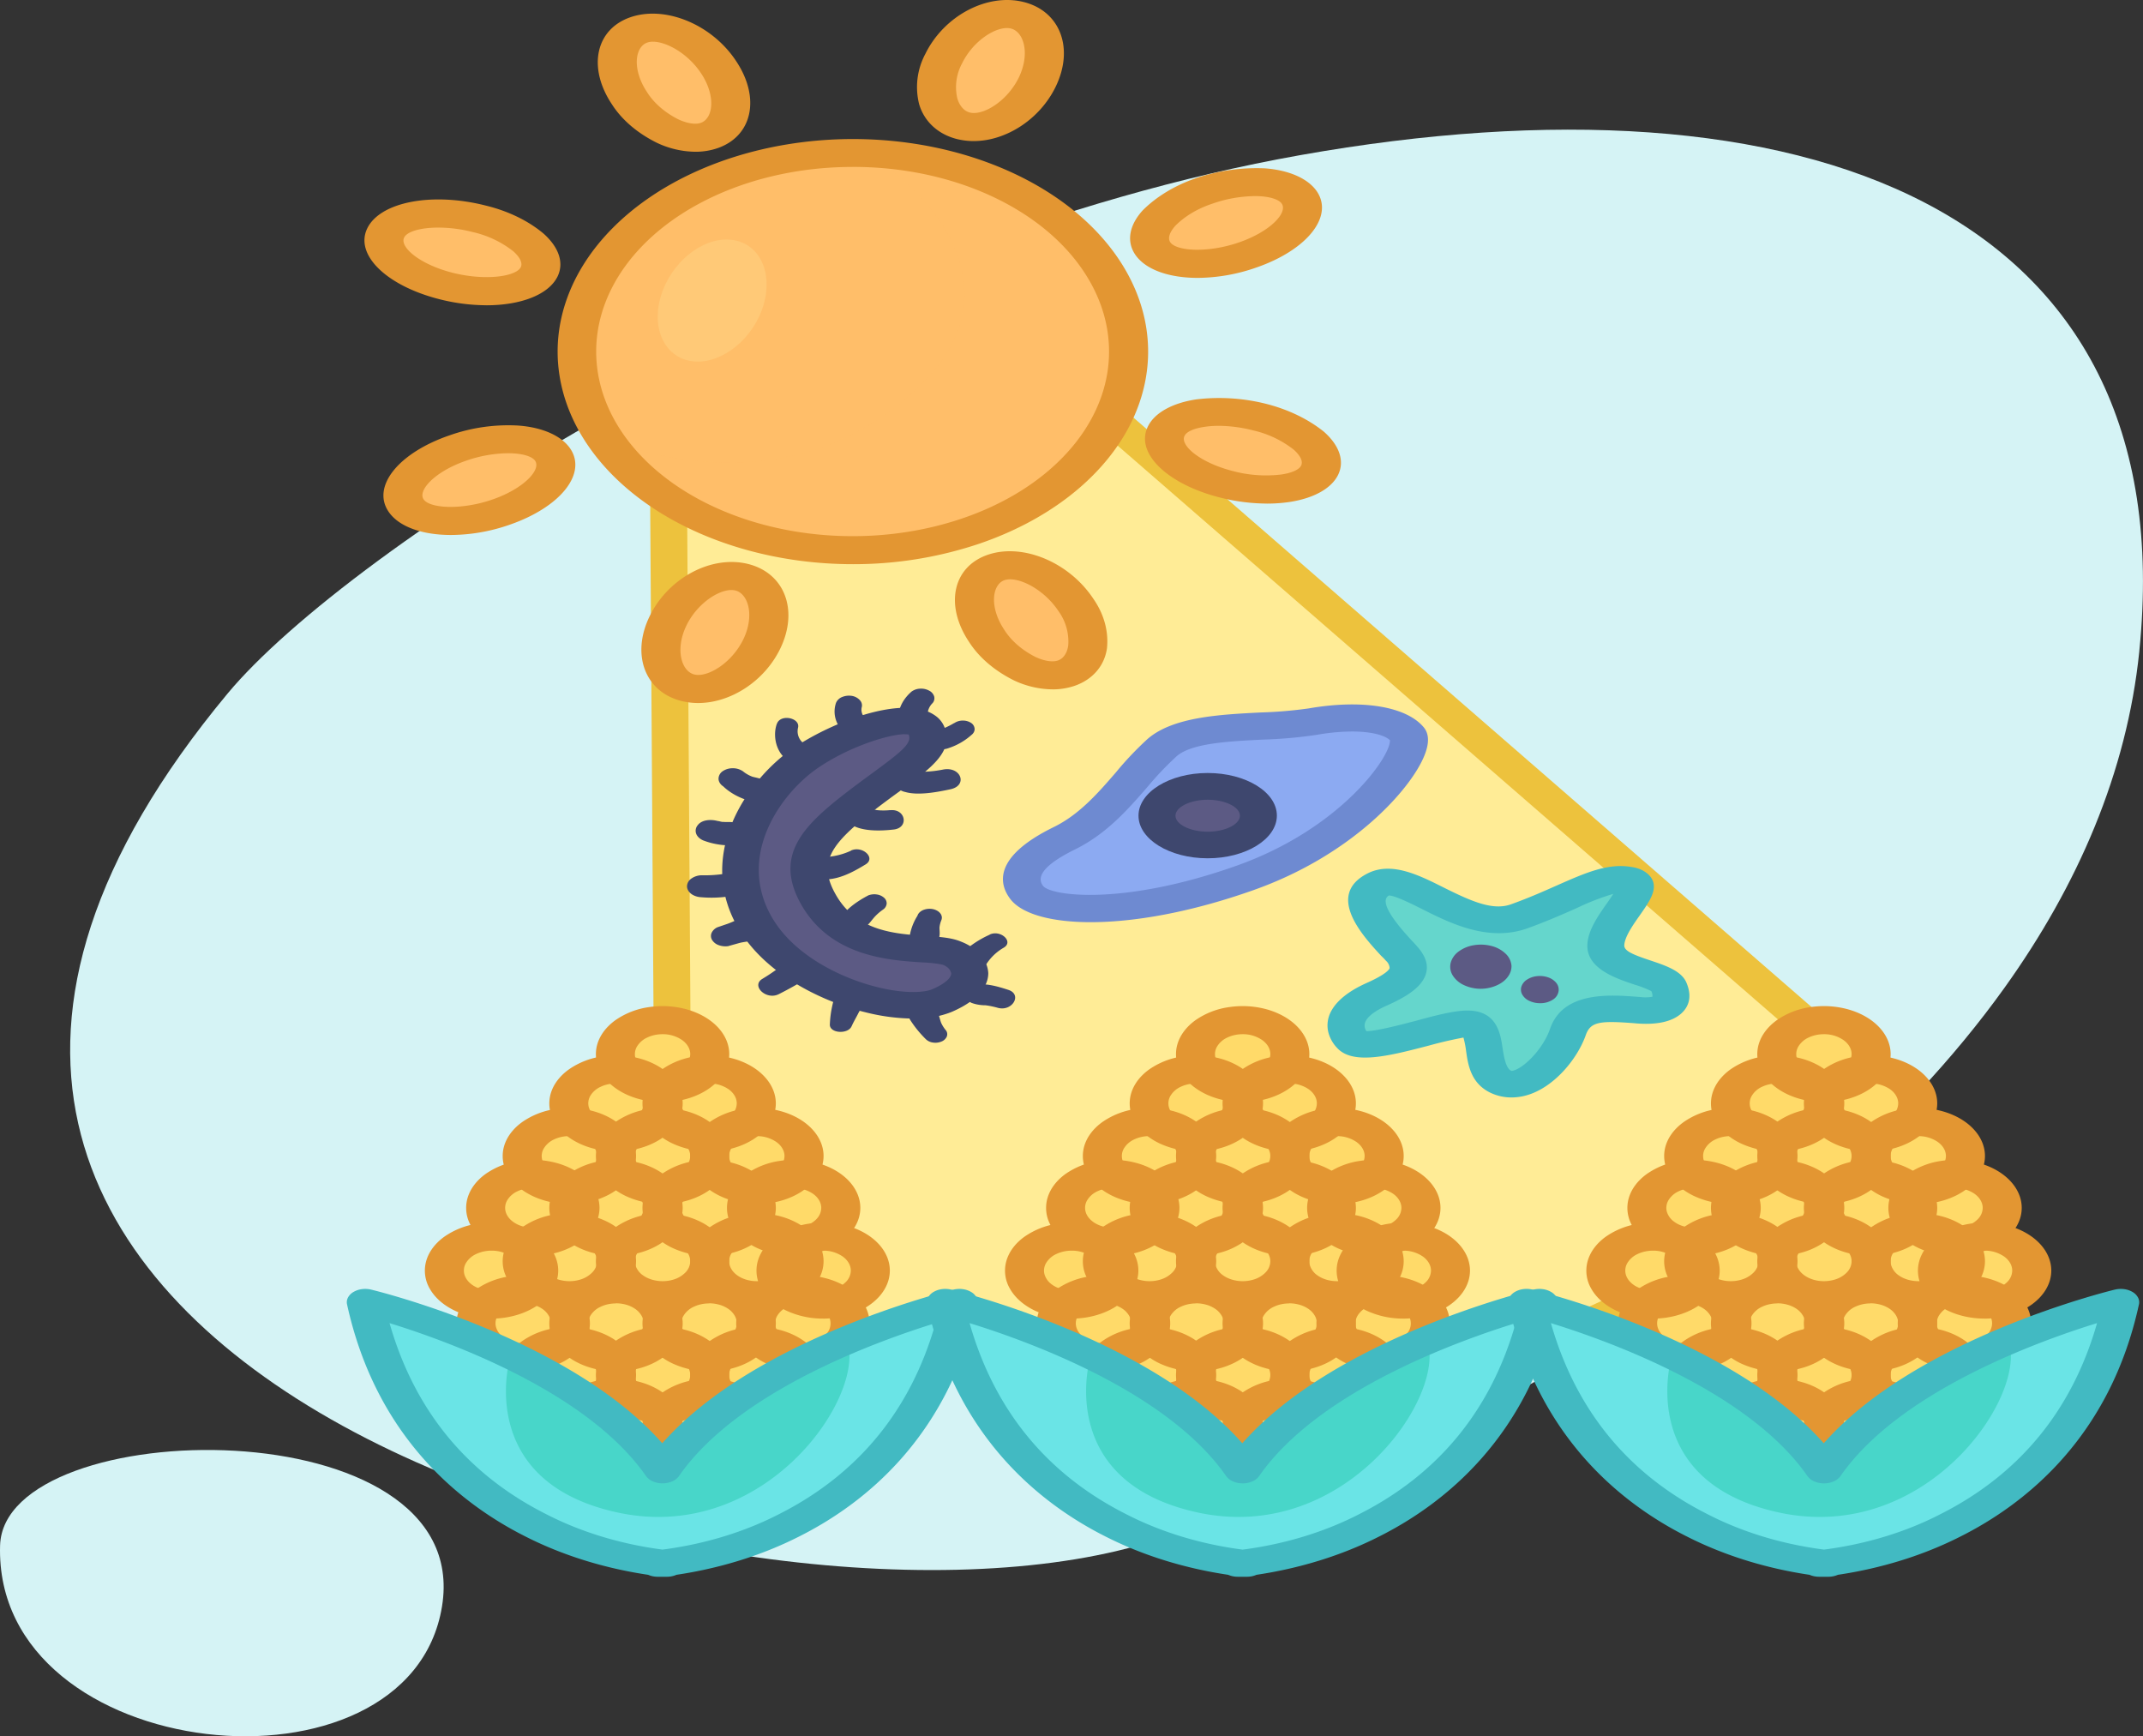 <svg width="79" height="64" fill="none" xmlns="http://www.w3.org/2000/svg"><rect width="100%" height="100%" fill="#333333" stroke="none"/><path d="M78.864 24.009c-.457 4.462-2.267 8.628-4.972 12.404-3.779 5.275-9.297 9.801-15.3 13.37-5.464 3.245-11.334 5.693-16.647 7.187-15.336 4.31-53.927-6.906-33.552-31.409C12.8 20.26 30.203 8.868 47.94 5.717 66.394 2.439 80.546 7.57 78.863 24.009Z" fill="#D5F3F5"/><path d="M68.22 43.274c-5.844 4.184-13.032 7.267-20.268 9.335l-9.918-2.457-13.182-1.438-.21-31.912 12.015-5.1 32.535 28.28-.972 3.292Z" fill="#FFEC96"/><path d="M47.95 53.098a.972.972 0 0 1-.163-.014l-9.574-1.707-13.516-2.186a.753.753 0 0 1-.38-.171.416.416 0 0 1-.151-.305l-.209-31.912a.386.386 0 0 1 .088-.245.616.616 0 0 1 .247-.18l12.015-5.099a.91.91 0 0 1 .463-.06c.16.02.304.08.407.17l32.536 28.278a.46.46 0 0 1 .137.197.357.357 0 0 1 .004.22l-.968 3.29a.47.47 0 0 1-.177.246c-5.466 3.91-12.555 7.176-20.497 9.443a.929.929 0 0 1-.262.035ZM25.524 48.32l13 2.103 9.387 1.672c7.615-2.195 14.422-5.328 19.69-9.068l.86-2.915-31.964-27.774-11.178 4.743.205 31.239Z" fill="#EDC23D"/><path d="M.003 56.966C.148 52.087 17.5 51.79 16.295 59.21 15.09 66.63-.236 65.082.003 56.966Z" fill="#D5F3F5"/><path d="M39.245 30.898c1.633-.805 2.492-2.38 3.594-3.34 1.101-.959 3.883-.666 5.564-.958 1.68-.292 3.01-.084 3.476.46.466.542-1.622 3.754-5.97 5.298-4.347 1.543-7.475 1.292-8.056.541-.58-.75.29-1.46 1.392-2.001Z" fill="#8CAAF2"/><path d="M40.212 33.992c-1.498 0-2.554-.315-2.965-.85-.391-.51-.708-1.529 1.606-2.659.942-.464 1.626-1.253 2.287-2.016.35-.427.738-.837 1.163-1.227.935-.814 2.657-.901 4.167-.978a16 16 0 0 0 1.771-.149c1.96-.341 3.583-.079 4.234.684.21.243.222.587.036 1.049-.49 1.229-2.634 3.663-6.29 4.96-2.336.83-4.423 1.186-6.01 1.186Zm9.632-7.028c-.43.003-.86.043-1.277.118-.66.1-1.332.16-2.007.18-1.24.062-2.636.127-3.187.617-.387.356-.742.73-1.063 1.118-.708.812-1.498 1.731-2.681 2.314-1.063.524-1.461.976-1.176 1.345.285.368 2.945.742 7.14-.748 3.83-1.36 5.68-4.024 5.646-4.624-.193-.185-.689-.32-1.395-.32Z" fill="#6E8AD1"/><path d="M44.52 31.148c1.032 0 1.869-.484 1.869-1.08 0-.597-.837-1.08-1.868-1.08-1.032 0-1.869.483-1.869 1.08 0 .596.837 1.08 1.869 1.08Z" fill="#5C5A84"/><path d="M44.52 31.637c-1.405 0-2.55-.704-2.55-1.57 0-.865 1.145-1.574 2.55-1.574 1.407 0 2.551.704 2.551 1.57 0 .865-1.144 1.574-2.55 1.574Zm0-2.158c-.644 0-1.187.27-1.187.589 0 .319.543.589 1.188.589.645 0 1.188-.27 1.188-.59 0-.32-.544-.588-1.188-.588Z" fill="#3E476E"/><path d="M50.736 36.653c1.15-.51 1.449-.918.927-1.502-.523-.584-1.97-1.962-.868-2.55 1.101-.588 3.244 1.878 5.215 1.17 1.971-.71 3.07-1.504 3.999-1.337.928.167-.753 1.419-.811 2.379-.059.96 2.086 1 2.318 1.544.232.543 0 .959-1.102.876-1.101-.083-2.26-.21-2.608.793-.349 1.002-1.564 2.294-2.492 1.835-.928-.459-.288-2.127-1.217-2.127-.928 0-3.766 1.125-4.23.626-.464-.5-.347-1.163.87-1.707Z" fill="#65D6CC"/><path d="M55.727 40.453a1.81 1.81 0 0 1-.799-.181c-.708-.353-.813-1.02-.885-1.56a3.47 3.47 0 0 0-.094-.467c-.435.082-.863.181-1.282.298-1.428.371-2.775.723-3.365.095a1.307 1.307 0 0 1-.324-.55 1.076 1.076 0 0 1 .004-.598c.1-.334.425-.822 1.397-1.256.708-.316.83-.49.848-.548a.38.38 0 0 0-.134-.271 2.37 2.37 0 0 0-.178-.184c-.664-.719-2.05-2.217-.53-3.021.885-.472 1.903.038 2.8.487 1.05.525 1.843.878 2.514.637.67-.24 1.216-.484 1.712-.704 1.047-.462 1.872-.827 2.756-.669.153.023.297.071.42.141.122.07.221.159.288.26.257.404-.058.852-.421 1.371-.262.371-.556.792-.576 1.104-.012.207.275.337.965.567.562.188 1.14.383 1.323.811.252.587.034.946-.193 1.148-.34.297-.885.418-1.63.362l-.113-.01c-1.255-.095-1.593-.054-1.77.434-.303.872-1.176 1.95-2.2 2.229-.17.048-.35.073-.533.075Zm-1.63-3.204c1.085 0 1.214.85 1.29 1.357.046.303.117.764.313.858.022.01.029.014.085 0 .42-.115 1.107-.816 1.36-1.55.48-1.381 2.202-1.249 3.23-1.17l.11.008c.143.018.29.014.43-.013a.385.385 0 0 0-.04-.205 3.756 3.756 0 0 0-.605-.236c-.72-.24-1.807-.603-1.752-1.5.032-.522.397-1.042.72-1.502.072-.102.162-.232.236-.348-.47.142-.92.317-1.344.523-.519.229-1.107.489-1.815.745-1.445.52-2.864-.19-3.896-.71-.375-.187-.997-.498-1.218-.498-.452.255.504 1.294.865 1.685.068.072.13.138.178.196.317.356.421.689.317 1.02-.165.528-.83.886-1.46 1.167-.44.196-.72.42-.782.63a.353.353 0 0 0 .053.303c.379 0 1.309-.249 1.83-.383.759-.209 1.421-.377 1.896-.377Z" fill="#42BAC2"/><path d="M55.72 35.6a.682.682 0 0 0-.212-.442 1.16 1.16 0 0 0-.516-.286 1.548 1.548 0 0 0-.648-.033 1.293 1.293 0 0 0-.567.23.768.768 0 0 0-.297.416.606.606 0 0 0 .071.466.946.946 0 0 0 .416.36 1.46 1.46 0 0 0 1.062.066c.139-.044.264-.106.37-.185a.855.855 0 0 0 .242-.273.628.628 0 0 0 .079-.318Zm1.739.908a.394.394 0 0 0-.095-.286.664.664 0 0 0-.303-.199.942.942 0 0 0-.405-.041.828.828 0 0 0-.367.129.493.493 0 0 0-.204.256.37.37 0 0 0 .032.293.56.56 0 0 0 .255.23.897.897 0 0 0 .39.088.84.84 0 0 0 .484-.131.444.444 0 0 0 .213-.339Z" fill="#5C5A84"/><path d="M24.425 40.107c.96 0 1.739-.56 1.739-1.252 0-.69-.779-1.251-1.74-1.251-.96 0-1.738.56-1.738 1.252 0 .69.778 1.251 1.739 1.251Zm-6.303 7.98c.96 0 1.739-.56 1.739-1.252s-.779-1.252-1.74-1.252c-.96 0-1.738.56-1.738 1.252 0 .691.778 1.252 1.739 1.252Zm12.224 0c.96 0 1.74-.56 1.74-1.252s-.78-1.252-1.74-1.252-1.739.56-1.739 1.252c0 .691.779 1.252 1.74 1.252Zm-5.921-4.224c.96 0 1.739-.56 1.739-1.252 0-.691-.779-1.252-1.74-1.252-.96 0-1.738.56-1.738 1.252s.778 1.252 1.739 1.252Z" fill="#FFDA69"/><path d="M27.901 43.863c.96 0 1.74-.56 1.74-1.252 0-.691-.78-1.252-1.74-1.252s-1.739.56-1.739 1.252.779 1.252 1.74 1.252Zm-6.911 0c.96 0 1.738-.56 1.738-1.252 0-.691-.779-1.252-1.739-1.252-.96 0-1.739.56-1.739 1.252s.779 1.252 1.74 1.252Zm3.435 3.879c.96 0 1.739-.56 1.739-1.251 0-.692-.779-1.252-1.74-1.252-.96 0-1.738.56-1.738 1.252 0 .691.778 1.252 1.739 1.252Z" fill="#FFDA69"/><path d="M27.901 47.742c.96 0 1.74-.56 1.74-1.251 0-.692-.78-1.252-1.74-1.252s-1.739.56-1.739 1.252c0 .691.779 1.252 1.74 1.252Zm-6.911 0c.96 0 1.738-.56 1.738-1.251 0-.692-.779-1.252-1.739-1.252-.96 0-1.739.56-1.739 1.252 0 .691.779 1.252 1.74 1.252Zm5.04 3.418c.37-.639-.05-1.372-.936-1.638-.886-.266-1.905.035-2.274.674-.37.638.049 1.37.935 1.637.887.266 1.905-.036 2.275-.674Z" fill="#FFDA69"/><path d="M28.313 51.897c.935-.158 1.515-.832 1.295-1.505-.22-.673-1.156-1.09-2.09-.932-.936.158-1.516.832-1.296 1.505.22.673 1.156 1.09 2.091.932Zm-5.717-.738c.37-.638-.049-1.371-.935-1.638-.887-.266-1.905.036-2.275.674-.37.638.05 1.371.936 1.637s1.905-.035 2.274-.673Zm3.545-9.236c.96 0 1.74-.56 1.74-1.252s-.78-1.252-1.74-1.252-1.739.56-1.739 1.252c0 .691.779 1.252 1.74 1.252Z" fill="#FFDA69"/><path d="M22.708 41.923c.96 0 1.739-.56 1.739-1.252s-.779-1.252-1.74-1.252c-.96 0-1.738.56-1.738 1.252 0 .691.778 1.252 1.739 1.252Zm3.433 11.922c.96 0 1.74-.56 1.74-1.252 0-.691-.78-1.252-1.74-1.252s-1.739.56-1.739 1.252.779 1.252 1.74 1.252Z" fill="#FFDA69"/><path d="M22.708 53.845c.96 0 1.739-.56 1.739-1.252 0-.691-.779-1.252-1.74-1.252-.96 0-1.738.56-1.738 1.252s.778 1.252 1.739 1.252Zm6.549-8.071c.96 0 1.739-.56 1.739-1.252 0-.691-.779-1.252-1.74-1.252-.96 0-1.738.56-1.738 1.252s.778 1.252 1.739 1.252Zm-9.621 0c.96 0 1.739-.56 1.739-1.252 0-.691-.779-1.252-1.74-1.252-.96 0-1.739.56-1.739 1.252s.78 1.252 1.74 1.252Z" fill="#FFDA69"/><path d="M26.141 45.774c.96 0 1.74-.56 1.74-1.252 0-.691-.78-1.252-1.74-1.252s-1.739.56-1.739 1.252.779 1.252 1.74 1.252Z" fill="#FFDA69"/><path d="M22.708 45.774c.96 0 1.739-.56 1.739-1.252 0-.691-.779-1.252-1.74-1.252-.96 0-1.738.56-1.738 1.252s.778 1.252 1.739 1.252Zm6.888 4.253c.96 0 1.74-.56 1.74-1.252 0-.691-.78-1.252-1.74-1.252s-1.739.56-1.739 1.252.779 1.252 1.74 1.252Zm-10.3 0c.96 0 1.739-.56 1.739-1.252 0-.691-.779-1.252-1.74-1.252-.96 0-1.738.56-1.738 1.252s.778 1.252 1.739 1.252Z" fill="#FFDA69"/><path d="M26.141 50.027c.96 0 1.74-.56 1.74-1.252 0-.691-.78-1.252-1.74-1.252s-1.739.56-1.739 1.252.779 1.252 1.74 1.252Z" fill="#FFDA69"/><path d="M22.708 50.027c.96 0 1.739-.56 1.739-1.252 0-.691-.779-1.252-1.74-1.252-.96 0-1.738.56-1.738 1.252s.778 1.252 1.739 1.252Z" fill="#FFDA69"/><path d="M24.425 40.625c-.486 0-.962-.104-1.366-.298-.404-.195-.719-.471-.905-.794a1.316 1.316 0 0 1-.14-1.023c.095-.343.329-.658.673-.906a2.857 2.857 0 0 1 1.258-.484 3.356 3.356 0 0 1 1.42.1c.45.135.834.361 1.104.652.27.291.414.633.414.983-.001.47-.26.92-.721 1.251-.46.332-1.085.518-1.737.519Zm0-2.504c-.202 0-.4.043-.567.124a.85.85 0 0 0-.376.33.546.546 0 0 0-.058.424.71.71 0 0 0 .28.376c.142.102.324.172.522.2.198.029.403.014.59-.041a1.02 1.02 0 0 0 .457-.27.6.6 0 0 0 .172-.409c0-.194-.108-.38-.3-.518a1.25 1.25 0 0 0-.72-.216ZM18.12 48.604c-.486 0-.961-.103-1.366-.298-.404-.194-.719-.47-.905-.794a1.316 1.316 0 0 1-.14-1.022c.095-.344.33-.659.673-.906a2.856 2.856 0 0 1 1.259-.485 3.356 3.356 0 0 1 1.42.101c.449.134.833.36 1.103.652.27.29.414.633.414.983 0 .469-.26.919-.72 1.25-.462.332-1.086.519-1.738.52Zm0-2.504a1.32 1.32 0 0 0-.567.124.85.85 0 0 0-.375.33.546.546 0 0 0-.058.424c.04.142.136.273.279.376.142.103.324.173.522.201.198.028.403.014.59-.042a1.02 1.02 0 0 0 .457-.27.6.6 0 0 0 .172-.408c0-.195-.108-.381-.3-.52a1.25 1.25 0 0 0-.72-.215Zm12.225 2.504a3.17 3.17 0 0 1-1.366-.298c-.404-.194-.72-.47-.905-.794a1.316 1.316 0 0 1-.14-1.022c.095-.344.329-.659.673-.906a2.856 2.856 0 0 1 1.258-.485 3.356 3.356 0 0 1 1.42.101c.45.134.833.36 1.104.652.27.29.414.633.414.983-.001.469-.26.919-.721 1.25-.46.332-1.086.519-1.737.52Zm0-2.504a1.32 1.32 0 0 0-.567.124.85.85 0 0 0-.376.33.546.546 0 0 0-.058.424.71.71 0 0 0 .28.376c.142.103.324.173.522.201.198.028.403.014.59-.042a1.02 1.02 0 0 0 .457-.27.6.6 0 0 0 .172-.408c0-.195-.108-.381-.3-.52a1.25 1.25 0 0 0-.72-.215Zm-5.92-1.72a3.17 3.17 0 0 1-1.366-.299c-.404-.194-.719-.47-.905-.794a1.316 1.316 0 0 1-.14-1.022c.095-.344.329-.659.673-.906a2.857 2.857 0 0 1 1.258-.485 3.356 3.356 0 0 1 1.42.101c.45.134.834.36 1.104.652.27.29.414.633.414.983 0 .47-.26.919-.72 1.25-.461.333-1.086.52-1.738.52Zm0-2.503c-.202 0-.4.043-.567.124a.849.849 0 0 0-.376.33.546.546 0 0 0-.058.424.71.71 0 0 0 .28.376c.143.102.325.172.523.2.198.029.403.014.59-.042.186-.056.345-.15.457-.27a.599.599 0 0 0 .17-.41c0-.193-.109-.379-.3-.516a1.25 1.25 0 0 0-.72-.214v-.002Z" fill="#E39632"/><path d="M27.901 44.38c-.486 0-.961-.104-1.365-.299-.404-.194-.72-.47-.905-.794a1.315 1.315 0 0 1-.14-1.022c.094-.344.329-.659.672-.906a2.857 2.857 0 0 1 1.259-.485 3.356 3.356 0 0 1 1.42.101c.45.134.833.36 1.103.652.27.29.415.633.415.983-.001.47-.26.919-.721 1.25-.46.333-1.086.52-1.738.52Zm0-2.503c-.201 0-.399.042-.567.123a.85.85 0 0 0-.376.33.546.546 0 0 0-.059.424c.04.143.137.274.28.376.142.103.324.173.522.201.198.029.403.014.59-.042.186-.055.346-.15.457-.27a.599.599 0 0 0 .172-.41c-.002-.193-.11-.379-.3-.515a1.249 1.249 0 0 0-.719-.215v-.002ZM20.99 44.38c-.487 0-.962-.104-1.366-.299-.404-.194-.72-.47-.906-.794a1.315 1.315 0 0 1-.14-1.022c.095-.344.33-.659.673-.906a2.856 2.856 0 0 1 1.259-.485 3.356 3.356 0 0 1 1.42.101c.45.134.833.36 1.103.652.27.29.414.633.414.983 0 .47-.26.919-.72 1.25-.461.333-1.086.52-1.738.52Zm0-2.503c-.202 0-.4.043-.568.124a.85.85 0 0 0-.375.33.546.546 0 0 0-.058.424.71.71 0 0 0 .28.376c.143.102.324.172.522.2.198.029.404.014.59-.042.186-.056.345-.15.457-.27a.6.6 0 0 0 .171-.41c-.001-.193-.11-.379-.3-.516a1.25 1.25 0 0 0-.72-.214v-.002Zm3.435 6.383c-.486 0-.962-.104-1.366-.298-.404-.195-.719-.47-.905-.794a1.316 1.316 0 0 1-.14-1.023c.095-.343.329-.658.673-.906a2.857 2.857 0 0 1 1.258-.484 3.354 3.354 0 0 1 1.42.1c.45.135.834.362 1.104.653.27.29.414.633.414.983-.001.469-.26.918-.721 1.25-.46.332-1.085.518-1.737.52Zm0-2.504c-.202 0-.4.043-.567.124a.85.85 0 0 0-.376.33.546.546 0 0 0-.058.424.71.71 0 0 0 .28.376c.142.102.324.172.522.2.198.03.403.015.59-.041a1.02 1.02 0 0 0 .457-.27.6.6 0 0 0 .172-.408c0-.195-.108-.382-.3-.52a1.25 1.25 0 0 0-.72-.215Z" fill="#E39632"/><path d="M27.901 48.26a3.18 3.18 0 0 1-1.365-.298c-.404-.195-.72-.47-.905-.794a1.315 1.315 0 0 1-.14-1.023c.094-.343.329-.658.672-.906a2.857 2.857 0 0 1 1.259-.484 3.354 3.354 0 0 1 1.42.1c.45.135.833.362 1.103.653.27.29.415.633.415.983-.001.469-.26.919-.721 1.25-.46.332-1.086.519-1.738.52Zm0-2.504c-.201 0-.399.043-.567.123a.85.85 0 0 0-.376.33.546.546 0 0 0-.059.424c.04.143.136.273.279.376.142.103.324.173.522.202.198.028.403.014.59-.042a1.02 1.02 0 0 0 .458-.27.6.6 0 0 0 .172-.408c0-.195-.108-.381-.299-.519a1.249 1.249 0 0 0-.72-.216ZM20.99 48.26c-.487 0-.962-.104-1.366-.298-.404-.195-.72-.47-.906-.794a1.315 1.315 0 0 1-.14-1.023c.095-.343.33-.658.673-.906a2.856 2.856 0 0 1 1.259-.484 3.354 3.354 0 0 1 1.42.1c.45.135.833.362 1.103.653.27.29.414.633.414.983 0 .469-.26.918-.72 1.25-.461.332-1.086.518-1.738.52Zm0-2.504c-.202 0-.4.043-.567.124a.85.85 0 0 0-.376.33.546.546 0 0 0-.058.424c.04.142.136.273.279.376.143.102.324.172.522.2.198.03.403.015.59-.041a1.02 1.02 0 0 0 .457-.27.6.6 0 0 0 .172-.408c0-.195-.108-.382-.299-.52a1.25 1.25 0 0 0-.72-.215Zm3.435 6.697c-.486 0-.962-.104-1.366-.298-.404-.195-.719-.47-.905-.794a1.316 1.316 0 0 1-.14-1.023c.095-.343.329-.658.673-.906a2.857 2.857 0 0 1 1.258-.484 3.354 3.354 0 0 1 1.42.1c.45.135.834.361 1.104.652.27.291.414.634.414.984-.001.469-.26.918-.721 1.25-.46.332-1.085.518-1.737.52Zm0-2.504c-.202 0-.4.043-.567.124a.85.85 0 0 0-.376.33.546.546 0 0 0-.058.424.71.71 0 0 0 .28.376c.142.102.324.172.522.2.198.03.403.015.59-.041a1.02 1.02 0 0 0 .457-.27.6.6 0 0 0 .172-.408c0-.195-.108-.382-.3-.52a1.25 1.25 0 0 0-.72-.215Z" fill="#E39632"/><path d="M27.901 52.453a3.18 3.18 0 0 1-1.365-.298c-.404-.195-.72-.47-.905-.794a1.315 1.315 0 0 1-.14-1.023c.094-.343.329-.658.672-.906a2.857 2.857 0 0 1 1.259-.484 3.354 3.354 0 0 1 1.42.1c.45.135.833.361 1.103.652.27.291.415.634.415.984-.001.469-.26.919-.721 1.25-.46.332-1.086.519-1.738.52Zm0-2.504c-.201 0-.399.043-.567.123a.85.85 0 0 0-.376.33.546.546 0 0 0-.059.424c.04.143.136.273.279.376.142.103.324.173.522.202.198.028.403.014.59-.042a1.02 1.02 0 0 0 .458-.27.6.6 0 0 0 .172-.408c0-.195-.108-.381-.299-.519a1.248 1.248 0 0 0-.72-.216Zm-6.911 2.504c-.487 0-.962-.104-1.366-.298-.404-.195-.72-.47-.906-.794a1.315 1.315 0 0 1-.14-1.023c.095-.343.33-.658.673-.906a2.856 2.856 0 0 1 1.259-.484 3.354 3.354 0 0 1 1.42.1c.45.135.833.361 1.103.652.27.291.414.634.414.984 0 .469-.26.918-.72 1.25-.461.332-1.086.518-1.738.52Zm0-2.504c-.202 0-.4.043-.567.124a.85.85 0 0 0-.376.33.546.546 0 0 0-.058.424c.04.142.136.273.279.376.143.102.324.172.522.2.198.03.403.015.59-.041a1.02 1.02 0 0 0 .457-.27.6.6 0 0 0 .172-.408c0-.195-.108-.382-.299-.52a1.25 1.25 0 0 0-.72-.215Zm5.152-7.509a3.17 3.17 0 0 1-1.366-.298c-.404-.194-.72-.47-.905-.794a1.316 1.316 0 0 1-.14-1.022c.095-.344.329-.659.672-.906a2.857 2.857 0 0 1 1.26-.485 3.354 3.354 0 0 1 1.42.101c.449.134.832.36 1.102.652.27.29.415.633.415.983 0 .47-.26.919-.72 1.25-.462.333-1.087.519-1.738.52Zm0-2.503c-.202 0-.4.042-.567.123a.85.85 0 0 0-.377.329.546.546 0 0 0-.059.424c.04.143.136.274.279.377.143.102.324.172.522.201.198.028.403.014.59-.042a1.02 1.02 0 0 0 .458-.27.6.6 0 0 0 .172-.408c0-.195-.107-.381-.298-.519a1.247 1.247 0 0 0-.72-.215Z" fill="#E39632"/><path d="M22.708 42.44c-.486 0-.961-.103-1.366-.298-.404-.194-.719-.47-.905-.794a1.316 1.316 0 0 1-.14-1.022c.095-.344.33-.659.673-.906a2.856 2.856 0 0 1 1.259-.485 3.354 3.354 0 0 1 1.42.101c.449.134.833.36 1.103.652.27.29.414.633.414.983 0 .47-.26.919-.72 1.25-.461.333-1.086.519-1.738.52Zm0-2.503c-.202 0-.4.042-.567.123a.85.85 0 0 0-.377.329.546.546 0 0 0-.058.424.704.704 0 0 0 .278.377c.143.102.325.172.523.201.198.028.403.014.59-.042a1.02 1.02 0 0 0 .457-.27.6.6 0 0 0 .172-.408c0-.195-.107-.381-.298-.519a1.247 1.247 0 0 0-.72-.215Zm3.434 14.425a3.18 3.18 0 0 1-1.365-.298c-.405-.195-.72-.47-.906-.794a1.316 1.316 0 0 1-.14-1.022c.094-.343.327-.658.67-.906a2.87 2.87 0 0 1 1.258-.485c.476-.069.97-.034 1.42.1.449.133.833.359 1.104.65.27.29.416.631.417.981 0 .233-.063.463-.186.678a1.86 1.86 0 0 1-.533.576c-.228.164-.5.295-.798.384a3.31 3.31 0 0 1-.941.136Zm0-2.503c-.202 0-.4.043-.568.123a.85.85 0 0 0-.376.33.546.546 0 0 0-.059.424c.04.143.137.274.28.377.142.102.324.172.522.2.198.029.404.014.59-.041.187-.056.346-.15.458-.271a.599.599 0 0 0 .17-.409c0-.194-.107-.38-.298-.518a1.249 1.249 0 0 0-.72-.215Z" fill="#E39632"/><path d="M22.708 54.362c-.486 0-.96-.104-1.365-.298-.404-.195-.72-.47-.905-.794a1.316 1.316 0 0 1-.141-1.022c.094-.343.328-.658.671-.906a2.86 2.86 0 0 1 1.257-.485c.477-.069.97-.034 1.42.1.45.133.834.359 1.104.65.271.29.416.631.417.981 0 .233-.063.463-.186.678a1.86 1.86 0 0 1-.532.576c-.229.164-.5.295-.798.384a3.31 3.31 0 0 1-.942.136Zm0-2.503c-.202 0-.4.043-.567.123a.85.85 0 0 0-.377.33.546.546 0 0 0-.058.424.701.701 0 0 0 .279.377c.143.102.325.172.523.2.198.029.403.014.59-.041a1.02 1.02 0 0 0 .457-.271.599.599 0 0 0 .171-.409c0-.194-.108-.38-.298-.518a1.249 1.249 0 0 0-.72-.215Zm6.549-5.567a3.17 3.17 0 0 1-1.366-.299c-.404-.194-.719-.47-.905-.794a1.315 1.315 0 0 1-.14-1.022c.095-.343.329-.659.673-.906a2.856 2.856 0 0 1 1.258-.484 3.354 3.354 0 0 1 1.42.1c.45.134.834.361 1.104.652.27.291.414.633.414.983 0 .47-.26.92-.72 1.251-.461.332-1.086.518-1.738.519Zm0-2.504c-.202 0-.4.043-.567.123a.85.85 0 0 0-.377.33.546.546 0 0 0-.059.424.71.71 0 0 0 .28.376c.142.103.324.173.521.201.198.029.404.014.59-.041.187-.056.346-.15.458-.27a.6.6 0 0 0 .172-.409c-.001-.194-.11-.38-.3-.516a1.249 1.249 0 0 0-.718-.214v-.004Zm-9.615 2.504a3.17 3.17 0 0 1-1.366-.299c-.404-.194-.72-.47-.905-.794a1.316 1.316 0 0 1-.14-1.022c.095-.343.329-.659.672-.906a2.857 2.857 0 0 1 1.26-.484 3.354 3.354 0 0 1 1.42.1c.449.134.832.361 1.103.652.27.291.414.633.414.983-.001.47-.26.919-.721 1.25-.461.332-1.086.519-1.737.52Zm0-2.504c-.202 0-.4.043-.567.124a.85.85 0 0 0-.376.33.546.546 0 0 0-.058.424c.04.142.137.273.28.375.142.103.324.173.522.201.197.029.403.014.589-.041a1.02 1.02 0 0 0 .458-.27.6.6 0 0 0 .172-.409c-.002-.194-.11-.38-.3-.517a1.25 1.25 0 0 0-.72-.213v-.004Z" fill="#E39632"/><path d="M26.142 46.292a3.17 3.17 0 0 1-1.366-.299c-.404-.194-.72-.47-.905-.794a1.316 1.316 0 0 1-.14-1.022c.095-.343.329-.659.672-.906a2.857 2.857 0 0 1 1.26-.484 3.354 3.354 0 0 1 1.42.1c.449.134.832.361 1.102.652.27.291.415.633.415.983 0 .47-.26.92-.72 1.251-.462.332-1.087.518-1.738.519Zm0-2.504c-.202 0-.4.043-.567.123a.85.85 0 0 0-.377.33.546.546 0 0 0-.059.424c.04.142.136.273.279.376.143.103.324.173.522.201.198.029.403.014.59-.041a1.02 1.02 0 0 0 .458-.27.6.6 0 0 0 .172-.409c-.002-.194-.11-.38-.3-.516a1.248 1.248 0 0 0-.718-.214v-.004Z" fill="#E39632"/><path d="M22.708 46.292c-.486 0-.961-.104-1.366-.299-.404-.194-.719-.47-.905-.794a1.316 1.316 0 0 1-.14-1.022c.095-.343.33-.659.673-.906a2.856 2.856 0 0 1 1.259-.484 3.354 3.354 0 0 1 1.42.1c.449.134.833.361 1.103.652.27.291.414.633.414.983 0 .47-.26.92-.72 1.251-.461.332-1.086.518-1.738.519Zm0-2.504c-.202 0-.4.043-.567.123a.85.85 0 0 0-.377.33.546.546 0 0 0-.058.424.706.706 0 0 0 .278.376c.143.103.325.173.523.201.198.029.403.014.59-.041a1.02 1.02 0 0 0 .457-.27.6.6 0 0 0 .172-.409c-.001-.194-.109-.38-.3-.516a1.248 1.248 0 0 0-.718-.214v-.004Zm6.889 6.76a3.17 3.17 0 0 1-1.366-.298c-.404-.194-.72-.47-.905-.794a1.316 1.316 0 0 1-.14-1.022c.095-.343.329-.659.673-.906a2.857 2.857 0 0 1 1.258-.484 3.354 3.354 0 0 1 1.42.1c.45.134.833.36 1.104.652.27.29.414.633.414.983-.001.47-.26.919-.721 1.25-.461.332-1.086.519-1.737.52Zm0-2.503c-.202 0-.4.043-.567.123a.85.85 0 0 0-.376.33.546.546 0 0 0-.058.424c.04.143.137.274.28.376.142.103.324.173.522.201.198.029.403.014.59-.042a1.02 1.02 0 0 0 .457-.27.561.561 0 0 0 .095-.69.772.772 0 0 0-.22-.24 1.111 1.111 0 0 0-.332-.16 1.374 1.374 0 0 0-.391-.056v.004Zm-10.309 2.503c-.486 0-.961-.103-1.366-.298-.404-.194-.719-.47-.905-.794a1.316 1.316 0 0 1-.14-1.022c.095-.343.33-.659.673-.906a2.857 2.857 0 0 1 1.259-.484 3.354 3.354 0 0 1 1.42.1c.449.134.833.36 1.103.652.27.29.414.633.414.983 0 .47-.26.919-.72 1.25-.462.332-1.086.519-1.738.52Zm0-2.503c-.202 0-.4.042-.567.123a.85.85 0 0 0-.377.33.546.546 0 0 0-.058.423.704.704 0 0 0 .278.377c.143.103.325.173.523.201.198.029.403.014.59-.041a1.02 1.02 0 0 0 .457-.27.56.56 0 0 0 .096-.69.77.77 0 0 0-.22-.24 1.106 1.106 0 0 0-.331-.16 1.371 1.371 0 0 0-.39-.057v.004Z" fill="#E39632"/><path d="M26.142 50.548a3.17 3.17 0 0 1-1.366-.298c-.404-.194-.72-.47-.905-.794a1.316 1.316 0 0 1-.14-1.022c.095-.343.329-.659.672-.906a2.857 2.857 0 0 1 1.26-.484 3.354 3.354 0 0 1 1.42.1c.449.134.832.36 1.102.652.27.29.415.633.415.983 0 .47-.26.919-.72 1.25-.462.333-1.087.52-1.738.52Zm0-2.503c-.202 0-.4.042-.567.123a.85.85 0 0 0-.377.33.546.546 0 0 0-.059.423c.04.143.136.274.279.377.143.103.324.173.522.201.198.029.403.014.59-.041a1.02 1.02 0 0 0 .458-.27.6.6 0 0 0 .172-.409.56.56 0 0 0-.076-.282.769.769 0 0 0-.22-.24 1.108 1.108 0 0 0-.331-.16 1.373 1.373 0 0 0-.391-.056v.004Z" fill="#E39632"/><path d="M22.708 50.548c-.486 0-.961-.103-1.366-.298-.404-.194-.719-.47-.905-.794a1.316 1.316 0 0 1-.14-1.022c.095-.343.33-.659.673-.906a2.856 2.856 0 0 1 1.259-.484 3.354 3.354 0 0 1 1.42.1c.449.134.833.36 1.103.652.27.29.414.633.414.983 0 .47-.26.919-.72 1.25-.461.333-1.086.52-1.738.52Zm0-2.503c-.202 0-.4.042-.567.123a.85.85 0 0 0-.377.33.546.546 0 0 0-.058.423.704.704 0 0 0 .278.377c.143.103.325.173.523.201.198.029.403.014.59-.041a1.02 1.02 0 0 0 .457-.27.6.6 0 0 0 .172-.409.56.56 0 0 0-.076-.282.769.769 0 0 0-.22-.24 1.108 1.108 0 0 0-.33-.16 1.373 1.373 0 0 0-.392-.056v.004Z" fill="#E39632"/><path d="M24.424 57.616c-1.27-.127-9.119-1.233-10.953-9.624a30.5 30.5 0 0 1 5.36 1.954c2.108 1.002 4.318 2.406 5.593 4.242 1.537-2.213 4.44-3.8 6.871-4.814A30.434 30.434 0 0 1 35.38 48c-1.838 8.384-9.685 9.492-10.955 9.617Z" fill="#48D6C9"/><path d="M24.424 57.616c-1.27-.127-9.119-1.233-10.953-9.624a30.5 30.5 0 0 1 5.36 1.954l-.056.237s-1.219 4.444 3.998 5.57c5.218 1.125 8.866-3.88 8.519-6.07a.945.945 0 0 1 0-.309A30.45 30.45 0 0 1 35.379 48c-1.838 8.384-9.685 9.492-10.955 9.617Z" fill="#7DECF5" style="mix-blend-mode:multiply" opacity=".64"/><path d="M24.6 58.12h-.354a.877.877 0 0 1-.354-.072c-1.618-.24-3.15-.718-4.502-1.402-2.417-1.21-5.527-3.68-6.597-8.57a.362.362 0 0 1 .035-.247.526.526 0 0 1 .197-.203.815.815 0 0 1 .31-.107.936.936 0 0 1 .344.016c.317.076 7.356 1.822 10.735 5.665 3.38-3.844 10.42-5.589 10.737-5.665a.936.936 0 0 1 .344-.016.815.815 0 0 1 .31.107.526.526 0 0 1 .197.203.36.36 0 0 1 .035.246c-1.063 4.89-4.178 7.361-6.597 8.571-1.352.684-2.884 1.161-4.502 1.402a.874.874 0 0 1-.338.072Zm-10.24-9.35c.91 3.188 2.834 5.555 5.753 7.032 1.283.664 2.755 1.114 4.31 1.317 1.556-.202 3.03-.652 4.314-1.316 2.912-1.478 4.844-3.84 5.752-7.033-2.244.693-7.305 2.539-9.457 5.636a.6.6 0 0 1-.251.198.89.89 0 0 1-.358.073.89.89 0 0 1-.358-.073.599.599 0 0 1-.251-.197c-2.152-3.095-7.211-4.944-9.457-5.637h.004Z" fill="#42BAC2"/><path d="M45.81 40.107c.96 0 1.738-.56 1.738-1.252 0-.69-.778-1.251-1.739-1.251-.96 0-1.739.56-1.739 1.252 0 .69.779 1.251 1.74 1.251Zm-6.303 7.98c.96 0 1.739-.56 1.739-1.252s-.779-1.252-1.74-1.252c-.96 0-1.738.56-1.738 1.252 0 .691.778 1.252 1.739 1.252Zm12.224 0c.96 0 1.74-.56 1.74-1.252s-.78-1.252-1.74-1.252-1.739.56-1.739 1.252c0 .691.779 1.252 1.74 1.252Zm-5.921-4.224c.96 0 1.738-.56 1.738-1.252 0-.691-.778-1.252-1.739-1.252-.96 0-1.739.56-1.739 1.252s.779 1.252 1.74 1.252Zm3.478 0c.96 0 1.739-.56 1.739-1.252 0-.691-.779-1.252-1.74-1.252-.96 0-1.738.56-1.738 1.252s.778 1.252 1.739 1.252Z" fill="#FFDA69"/><path d="M42.376 43.863c.96 0 1.739-.56 1.739-1.252 0-.691-.779-1.252-1.74-1.252-.96 0-1.738.56-1.738 1.252s.778 1.252 1.739 1.252Zm3.434 3.879c.96 0 1.738-.56 1.738-1.251 0-.692-.778-1.252-1.739-1.252-.96 0-1.739.56-1.739 1.252 0 .691.779 1.252 1.74 1.252Zm3.478 0c.96 0 1.739-.56 1.739-1.251 0-.692-.779-1.252-1.74-1.252-.96 0-1.738.56-1.738 1.252 0 .691.778 1.252 1.739 1.252Z" fill="#FFDA69"/><path d="M42.376 47.742c.96 0 1.739-.56 1.739-1.251 0-.692-.779-1.252-1.74-1.252-.96 0-1.738.56-1.738 1.252 0 .691.778 1.252 1.739 1.252Zm4.663 3.828c.679-.489.679-1.282 0-1.77-.68-.49-1.78-.49-2.46 0-.679.488-.679 1.281 0 1.77.68.489 1.78.489 2.46 0Z" fill="#FFDA69"/><path d="M50.891 51.158c.37-.638-.049-1.371-.935-1.638-.887-.266-1.905.036-2.275.674-.37.638.05 1.371.936 1.637.886.267 1.905-.035 2.274-.673Zm-7.286.411c.68-.49.68-1.282 0-1.77-.679-.49-1.78-.49-2.46 0-.678.488-.678 1.28 0 1.77.68.489 1.781.489 2.46 0Zm3.923-9.646c.96 0 1.74-.56 1.74-1.252s-.78-1.252-1.74-1.252-1.739.56-1.739 1.252c0 .691.779 1.252 1.74 1.252Z" fill="#FFDA69"/><path d="M44.093 41.923c.96 0 1.739-.56 1.739-1.252s-.779-1.252-1.74-1.252c-.96 0-1.739.56-1.739 1.252 0 .691.78 1.252 1.74 1.252Zm3.435 11.922c.96 0 1.74-.56 1.74-1.252 0-.691-.78-1.252-1.74-1.252s-1.739.56-1.739 1.252.779 1.252 1.74 1.252Z" fill="#FFDA69"/><path d="M44.093 53.845c.96 0 1.739-.56 1.739-1.252 0-.691-.779-1.252-1.74-1.252-.96 0-1.739.56-1.739 1.252s.78 1.252 1.74 1.252Zm6.55-8.071c.96 0 1.74-.56 1.74-1.252 0-.691-.78-1.252-1.74-1.252s-1.739.56-1.739 1.252.779 1.252 1.74 1.252Zm-9.623 0c.96 0 1.74-.56 1.74-1.252 0-.691-.78-1.252-1.74-1.252s-1.739.56-1.739 1.252.779 1.252 1.74 1.252Z" fill="#FFDA69"/><path d="M47.528 45.774c.96 0 1.74-.56 1.74-1.252 0-.691-.78-1.252-1.74-1.252s-1.739.56-1.739 1.252.779 1.252 1.74 1.252Z" fill="#FFDA69"/><path d="M44.093 45.774c.96 0 1.739-.56 1.739-1.252 0-.691-.779-1.252-1.74-1.252-.96 0-1.739.56-1.739 1.252s.78 1.252 1.74 1.252Zm6.89 4.253c.96 0 1.74-.56 1.74-1.252 0-.691-.78-1.252-1.74-1.252s-1.739.56-1.739 1.252.779 1.252 1.74 1.252Zm-10.303 0c.96 0 1.74-.56 1.74-1.252 0-.691-.78-1.252-1.74-1.252s-1.739.56-1.739 1.252.779 1.252 1.74 1.252Z" fill="#FFDA69"/><path d="M47.528 50.027c.96 0 1.74-.56 1.74-1.252 0-.691-.78-1.252-1.74-1.252s-1.739.56-1.739 1.252.779 1.252 1.74 1.252Z" fill="#FFDA69"/><path d="M44.093 50.027c.96 0 1.739-.56 1.739-1.252 0-.691-.779-1.252-1.74-1.252-.96 0-1.739.56-1.739 1.252s.78 1.252 1.74 1.252Z" fill="#FFDA69"/><path d="M45.81 40.625c-.486 0-.962-.104-1.366-.298-.404-.195-.72-.471-.905-.794a1.315 1.315 0 0 1-.14-1.023c.095-.343.329-.658.672-.906a2.857 2.857 0 0 1 1.26-.484 3.356 3.356 0 0 1 1.42.1c.448.135.832.361 1.102.652.27.291.415.633.415.983-.001.47-.26.92-.721 1.251-.461.332-1.086.518-1.737.519Zm0-2.504c-.202 0-.4.043-.567.124a.85.85 0 0 0-.376.33.546.546 0 0 0-.058.424.71.71 0 0 0 .28.376c.142.102.324.172.522.2.198.029.403.014.589-.041a1.02 1.02 0 0 0 .458-.27.6.6 0 0 0 .172-.409c0-.194-.108-.38-.3-.518a1.25 1.25 0 0 0-.72-.216Zm-6.303 10.483a3.17 3.17 0 0 1-1.366-.298c-.404-.194-.719-.47-.905-.794a1.316 1.316 0 0 1-.14-1.022c.095-.344.329-.659.673-.906a2.856 2.856 0 0 1 1.258-.485 3.356 3.356 0 0 1 1.42.101c.45.134.834.36 1.104.652.27.29.414.633.414.983-.001.469-.26.919-.721 1.25-.46.332-1.086.519-1.737.52Zm0-2.504a1.32 1.32 0 0 0-.567.124.85.85 0 0 0-.375.33.546.546 0 0 0-.059.424.71.71 0 0 0 .28.376c.142.103.324.173.522.201.198.028.403.014.59-.042a1.02 1.02 0 0 0 .457-.27.6.6 0 0 0 .172-.408c0-.195-.108-.381-.3-.52a1.25 1.25 0 0 0-.72-.215Zm12.224 2.504a3.17 3.17 0 0 1-1.365-.298c-.404-.194-.72-.47-.905-.794a1.316 1.316 0 0 1-.14-1.022c.095-.344.329-.659.672-.906a2.856 2.856 0 0 1 1.259-.485 3.356 3.356 0 0 1 1.42.101c.45.134.833.36 1.103.652.27.29.415.633.415.983-.001.469-.26.919-.721 1.25-.461.332-1.086.519-1.738.52Zm0-2.504a1.32 1.32 0 0 0-.566.124.85.85 0 0 0-.376.33.546.546 0 0 0-.058.424.71.71 0 0 0 .28.376c.142.103.324.173.521.201.198.028.404.014.59-.042a1.02 1.02 0 0 0 .458-.27.6.6 0 0 0 .172-.408c0-.195-.108-.381-.3-.52a1.25 1.25 0 0 0-.72-.215Zm-5.921-1.72a3.17 3.17 0 0 1-1.366-.299c-.404-.194-.72-.47-.905-.794a1.315 1.315 0 0 1-.14-1.022c.095-.344.329-.659.672-.906a2.857 2.857 0 0 1 1.26-.485 3.356 3.356 0 0 1 1.42.101c.448.134.832.36 1.102.652.27.29.415.633.415.983 0 .47-.26.919-.72 1.25-.462.333-1.087.52-1.738.52Zm0-2.503c-.202 0-.4.043-.567.124a.85.85 0 0 0-.376.33.546.546 0 0 0-.058.424.71.71 0 0 0 .28.376c.143.102.325.172.523.2.198.029.403.014.59-.042.186-.056.345-.15.457-.27a.6.6 0 0 0 .17-.41c0-.193-.109-.379-.3-.516a1.25 1.25 0 0 0-.72-.214v-.002Z" fill="#E39632"/><path d="M49.288 44.38c-.486 0-.961-.104-1.365-.299-.405-.194-.72-.47-.906-.794a1.316 1.316 0 0 1-.14-1.022c.095-.344.33-.659.673-.906a2.857 2.857 0 0 1 1.259-.485 3.356 3.356 0 0 1 1.42.101c.449.134.833.36 1.103.652.27.29.414.633.414.983 0 .47-.26.919-.72 1.25-.461.333-1.086.52-1.738.52Zm0-2.503c-.202 0-.4.042-.567.123a.85.85 0 0 0-.377.33.546.546 0 0 0-.058.424c.04.143.136.274.28.376.142.103.324.173.522.201.198.029.403.014.59-.042a1.02 1.02 0 0 0 .457-.27.599.599 0 0 0 .171-.41c-.001-.193-.109-.379-.3-.515a1.249 1.249 0 0 0-.718-.215v-.002Zm-6.912 2.503c-.486 0-.961-.104-1.366-.299-.404-.194-.719-.47-.905-.794a1.316 1.316 0 0 1-.14-1.022c.095-.344.33-.659.673-.906a2.857 2.857 0 0 1 1.259-.485 3.356 3.356 0 0 1 1.42.101c.449.134.833.36 1.103.652.27.29.414.633.414.983 0 .47-.26.919-.72 1.25-.461.333-1.086.52-1.738.52Zm0-2.503c-.202 0-.4.043-.567.124a.85.85 0 0 0-.376.33.546.546 0 0 0-.057.424.71.71 0 0 0 .28.376c.142.102.324.172.522.2.198.029.403.014.59-.042.186-.056.345-.15.457-.27a.6.6 0 0 0 .171-.41c-.001-.193-.11-.379-.3-.516a1.25 1.25 0 0 0-.72-.214v-.002Zm3.434 6.383c-.486 0-.962-.104-1.366-.298-.404-.195-.72-.47-.905-.794a1.315 1.315 0 0 1-.14-1.023c.095-.343.329-.658.672-.906a2.857 2.857 0 0 1 1.26-.484 3.354 3.354 0 0 1 1.42.1c.448.135.832.362 1.102.653.27.29.415.633.415.983-.001.469-.26.918-.721 1.25-.461.332-1.086.518-1.737.52Zm0-2.504c-.202 0-.4.043-.567.124a.85.85 0 0 0-.376.33.546.546 0 0 0-.058.424.71.71 0 0 0 .28.376c.142.102.324.172.522.2.198.03.403.015.589-.041a1.02 1.02 0 0 0 .458-.27.6.6 0 0 0 .172-.408c0-.195-.108-.382-.3-.52a1.25 1.25 0 0 0-.72-.215Z" fill="#E39632"/><path d="M49.288 48.26a3.18 3.18 0 0 1-1.365-.298c-.405-.195-.72-.47-.906-.794a1.315 1.315 0 0 1-.14-1.023c.095-.343.33-.658.673-.906a2.857 2.857 0 0 1 1.259-.484 3.354 3.354 0 0 1 1.42.1c.449.135.833.362 1.103.653.27.29.414.633.414.983 0 .469-.26.919-.72 1.25-.461.332-1.086.519-1.738.52Zm0-2.504c-.202 0-.4.043-.567.123a.85.85 0 0 0-.377.33.546.546 0 0 0-.058.424.702.702 0 0 0 .278.376c.143.103.325.173.523.202.198.028.403.014.59-.042a1.02 1.02 0 0 0 .457-.27.6.6 0 0 0 .172-.408c0-.195-.107-.381-.298-.519a1.25 1.25 0 0 0-.72-.216Zm-6.912 2.504c-.486 0-.961-.104-1.366-.298-.404-.195-.719-.47-.905-.794a1.315 1.315 0 0 1-.14-1.023c.095-.343.33-.658.673-.906a2.857 2.857 0 0 1 1.259-.484 3.354 3.354 0 0 1 1.42.1c.449.135.833.362 1.103.653.27.29.414.633.414.983 0 .469-.26.918-.72 1.25-.462.332-1.086.518-1.738.52Zm0-2.504c-.202 0-.399.043-.567.124a.85.85 0 0 0-.375.33.546.546 0 0 0-.058.424.703.703 0 0 0 .279.376c.142.102.324.172.522.2.198.03.403.015.59-.041a1.02 1.02 0 0 0 .457-.27.6.6 0 0 0 .172-.408c0-.195-.108-.382-.3-.52a1.25 1.25 0 0 0-.72-.215Zm3.434 6.697c-.486 0-.962-.104-1.366-.298-.404-.195-.72-.47-.905-.794a1.315 1.315 0 0 1-.14-1.023c.095-.343.329-.658.672-.906a2.857 2.857 0 0 1 1.26-.484 3.354 3.354 0 0 1 1.42.1c.448.135.832.361 1.102.652.27.291.415.634.415.984-.001.469-.26.918-.721 1.25-.461.332-1.086.518-1.737.52Zm0-2.504c-.202 0-.4.043-.567.124a.85.85 0 0 0-.376.33.546.546 0 0 0-.058.424.71.71 0 0 0 .28.376c.142.102.324.172.522.2.198.03.403.015.589-.041a1.02 1.02 0 0 0 .458-.27.6.6 0 0 0 .172-.408c0-.195-.108-.382-.3-.52a1.25 1.25 0 0 0-.72-.215Z" fill="#E39632"/><path d="M49.288 52.453a3.18 3.18 0 0 1-1.365-.298c-.405-.195-.72-.47-.906-.794a1.315 1.315 0 0 1-.14-1.023c.095-.343.33-.658.673-.906a2.857 2.857 0 0 1 1.259-.484 3.354 3.354 0 0 1 1.42.1c.449.135.833.361 1.103.652.27.291.414.634.414.984 0 .469-.26.919-.72 1.25-.461.332-1.086.519-1.738.52Zm0-2.504c-.202 0-.4.043-.567.123a.85.85 0 0 0-.377.33.546.546 0 0 0-.058.424.702.702 0 0 0 .278.376c.143.103.325.173.523.202.198.028.403.014.59-.042a1.02 1.02 0 0 0 .457-.27.6.6 0 0 0 .172-.408c0-.195-.107-.381-.298-.519a1.249 1.249 0 0 0-.72-.216Zm-6.912 2.504c-.486 0-.961-.104-1.366-.298-.404-.195-.719-.47-.905-.794a1.315 1.315 0 0 1-.14-1.023c.095-.343.33-.658.673-.906a2.857 2.857 0 0 1 1.259-.484 3.354 3.354 0 0 1 1.42.1c.449.135.833.361 1.103.652.27.291.414.634.414.984 0 .469-.26.918-.72 1.25-.462.332-1.086.518-1.738.52Zm0-2.504c-.202 0-.399.043-.567.124a.85.85 0 0 0-.375.33.546.546 0 0 0-.058.424.703.703 0 0 0 .279.376c.142.102.324.172.522.2.198.03.403.015.59-.041a1.02 1.02 0 0 0 .457-.27.6.6 0 0 0 .172-.408c0-.195-.108-.382-.3-.52a1.25 1.25 0 0 0-.72-.215Zm5.15-7.509c-.486 0-.961-.103-1.365-.298-.404-.194-.72-.47-.906-.794a1.315 1.315 0 0 1-.14-1.022c.095-.344.33-.659.673-.906a2.857 2.857 0 0 1 1.259-.485 3.354 3.354 0 0 1 1.42.101c.45.134.833.36 1.103.652.27.29.414.633.414.983 0 .47-.26.919-.72 1.25-.46.333-1.086.519-1.738.52Zm0-2.503c-.201 0-.399.042-.567.123a.85.85 0 0 0-.376.329.546.546 0 0 0-.059.424c.04.143.136.274.279.377.142.102.324.172.522.201.198.028.403.014.59-.042a1.02 1.02 0 0 0 .458-.27.6.6 0 0 0 .172-.408c0-.195-.108-.381-.298-.519a1.248 1.248 0 0 0-.72-.215Z" fill="#E39632"/><path d="M44.094 42.44a3.174 3.174 0 0 1-1.364-.301c-.402-.195-.716-.472-.9-.795a1.315 1.315 0 0 1-.137-1.022c.096-.343.33-.658.675-.905a2.86 2.86 0 0 1 1.258-.482 3.36 3.36 0 0 1 1.42.102c.448.134.831.36 1.101.651.27.291.414.633.414.983 0 .233-.065.463-.189.678-.124.215-.306.41-.535.575-.23.164-.501.294-.8.383-.3.089-.62.134-.943.133Zm0-2.503c-.202 0-.4.042-.568.123a.85.85 0 0 0-.376.329.546.546 0 0 0-.059.424c.04.143.136.274.279.377.143.102.324.172.522.201.198.028.403.014.59-.042a1.02 1.02 0 0 0 .458-.27.6.6 0 0 0 .172-.408c0-.195-.107-.381-.298-.519a1.248 1.248 0 0 0-.72-.215Zm3.432 14.425c-.486 0-.96-.104-1.365-.298-.404-.195-.719-.47-.905-.794a1.316 1.316 0 0 1-.14-1.022c.094-.343.327-.658.67-.906a2.87 2.87 0 0 1 1.258-.485c.476-.069.97-.034 1.42.1.449.133.833.359 1.104.65.27.29.415.631.416.981 0 .233-.062.463-.186.678a1.86 1.86 0 0 1-.532.576c-.228.164-.5.295-.798.384a3.31 3.31 0 0 1-.942.136Zm0-2.503a1.33 1.33 0 0 0-.567.123.85.85 0 0 0-.376.33.546.546 0 0 0-.059.424c.04.143.137.274.28.377.142.102.324.172.522.2.198.029.403.014.59-.041.186-.056.346-.15.458-.271a.599.599 0 0 0 .17-.409c0-.194-.107-.38-.298-.518a1.249 1.249 0 0 0-.72-.215Z" fill="#E39632"/><path d="M44.094 54.362a3.172 3.172 0 0 1-1.363-.302c-.403-.195-.717-.471-.901-.794a1.315 1.315 0 0 1-.137-1.022c.095-.342.33-.657.673-.904a2.857 2.857 0 0 1 1.257-.483c.476-.069.97-.034 1.419.1.448.133.832.36 1.102.65.27.29.416.632.417.981 0 .233-.063.464-.187.68a1.862 1.862 0 0 1-.535.576c-.23.165-.502.295-.8.384-.3.089-.621.134-.945.134Zm0-2.503c-.202 0-.4.043-.568.123a.85.85 0 0 0-.376.33.546.546 0 0 0-.059.424c.04.143.137.274.28.377.142.102.324.172.522.2.198.029.404.014.59-.041.187-.056.346-.15.458-.271a.599.599 0 0 0 .171-.409c0-.194-.108-.38-.299-.518a1.248 1.248 0 0 0-.72-.215Zm6.55-5.567c-.487 0-.962-.104-1.366-.299-.404-.194-.72-.47-.905-.794a1.315 1.315 0 0 1-.14-1.022c.095-.343.329-.659.673-.906a2.856 2.856 0 0 1 1.258-.484 3.354 3.354 0 0 1 1.42.1c.45.134.833.361 1.103.652.27.291.415.633.415.983 0 .47-.26.92-.72 1.251-.462.332-1.087.518-1.738.519Zm0-2.504c-.202 0-.4.043-.568.123a.85.85 0 0 0-.376.33.546.546 0 0 0-.059.424c.04.142.136.273.279.376.142.103.324.173.522.201.198.029.403.014.59-.041a1.02 1.02 0 0 0 .458-.27.6.6 0 0 0 .172-.409c-.002-.194-.11-.38-.3-.516a1.249 1.249 0 0 0-.718-.214v-.004Zm-9.624 2.504a3.17 3.17 0 0 1-1.365-.299c-.404-.194-.72-.47-.905-.794a1.316 1.316 0 0 1-.14-1.022c.095-.343.329-.659.672-.906a2.856 2.856 0 0 1 1.259-.484 3.354 3.354 0 0 1 1.42.1c.45.134.833.361 1.103.652.27.291.415.633.415.983-.001.47-.26.919-.721 1.25-.461.332-1.086.519-1.737.52Zm0-2.504c-.201 0-.398.043-.566.124a.85.85 0 0 0-.376.33.545.545 0 0 0-.058.424c.04.142.137.273.28.375.142.103.324.173.522.201.197.029.402.014.589-.041a1.02 1.02 0 0 0 .458-.27.6.6 0 0 0 .172-.409c-.002-.194-.11-.38-.301-.517a1.25 1.25 0 0 0-.72-.213v-.004Z" fill="#E39632"/><path d="M47.526 46.292c-.486 0-.961-.104-1.365-.299-.404-.194-.72-.47-.906-.794a1.315 1.315 0 0 1-.14-1.022c.095-.343.33-.659.673-.906a2.857 2.857 0 0 1 1.259-.484 3.354 3.354 0 0 1 1.42.1c.45.134.833.361 1.103.652.27.291.414.633.414.983 0 .47-.26.92-.72 1.251-.46.332-1.086.518-1.738.519Zm0-2.504c-.201 0-.399.043-.567.123a.85.85 0 0 0-.376.33.546.546 0 0 0-.059.424c.04.142.136.273.279.376.142.103.324.173.522.201.198.029.403.014.59-.041a1.02 1.02 0 0 0 .458-.27.6.6 0 0 0 .172-.409c-.002-.194-.11-.38-.3-.516a1.249 1.249 0 0 0-.719-.214v-.004Z" fill="#E39632"/><path d="M44.094 46.292a3.174 3.174 0 0 1-1.364-.302c-.402-.195-.716-.472-.9-.795a1.315 1.315 0 0 1-.137-1.022c.096-.343.33-.657.675-.904a2.86 2.86 0 0 1 1.258-.483 3.36 3.36 0 0 1 1.42.102c.448.134.831.36 1.101.652.27.29.414.633.414.982 0 .233-.065.464-.189.679-.124.215-.306.41-.535.574a2.66 2.66 0 0 1-.8.383c-.3.09-.62.134-.943.134Zm0-2.504c-.202 0-.4.043-.568.123a.85.85 0 0 0-.376.33.546.546 0 0 0-.059.424c.04.142.136.273.279.376.143.103.324.173.522.201.198.029.403.014.59-.041a1.02 1.02 0 0 0 .458-.27.6.6 0 0 0 .172-.409c-.001-.194-.11-.38-.3-.516a1.249 1.249 0 0 0-.718-.214v-.004Zm6.893 6.76c-.486 0-.961-.103-1.365-.298-.404-.194-.72-.47-.906-.794a1.316 1.316 0 0 1-.14-1.022c.095-.343.33-.659.673-.906a2.857 2.857 0 0 1 1.259-.484 3.354 3.354 0 0 1 1.42.1c.45.134.833.36 1.103.652.27.29.414.633.414.983 0 .47-.26.919-.72 1.25-.461.332-1.086.519-1.738.52Zm0-2.503c-.201 0-.399.043-.566.123a.85.85 0 0 0-.376.33.546.546 0 0 0-.058.424c.04.143.136.274.28.376.142.103.323.173.521.201.198.029.403.014.59-.042a1.02 1.02 0 0 0 .458-.27.561.561 0 0 0 .095-.69.772.772 0 0 0-.221-.24 1.11 1.11 0 0 0-.331-.16 1.375 1.375 0 0 0-.392-.056v.004ZM40.68 50.548c-.485 0-.96-.103-1.365-.298-.404-.194-.72-.47-.905-.794a1.315 1.315 0 0 1-.14-1.022c.095-.343.329-.659.673-.906a2.857 2.857 0 0 1 1.258-.484 3.354 3.354 0 0 1 1.42.1c.45.134.833.36 1.103.652.27.29.415.633.415.983-.001.47-.26.919-.721 1.25-.461.332-1.086.519-1.737.52Zm0-2.503c-.201 0-.398.042-.566.123a.85.85 0 0 0-.377.33.546.546 0 0 0-.059.423c.04.143.136.274.279.377.143.103.324.173.522.201.198.029.403.014.59-.041a1.02 1.02 0 0 0 .458-.27.6.6 0 0 0 .172-.409.559.559 0 0 0-.076-.282.769.769 0 0 0-.22-.24 1.108 1.108 0 0 0-.331-.16 1.373 1.373 0 0 0-.391-.056v.004Z" fill="#E39632"/><path d="M47.526 50.548c-.486 0-.961-.103-1.365-.298-.404-.194-.72-.47-.906-.794a1.315 1.315 0 0 1-.14-1.022c.095-.343.33-.659.673-.906a2.857 2.857 0 0 1 1.259-.484 3.354 3.354 0 0 1 1.42.1c.45.134.833.36 1.103.652.27.29.414.633.414.983 0 .47-.26.919-.72 1.25-.46.333-1.086.52-1.738.52Zm0-2.503c-.201 0-.399.042-.567.123a.85.85 0 0 0-.376.33.546.546 0 0 0-.059.423c.04.143.136.274.279.377.142.103.324.173.522.201.198.029.403.014.59-.041a1.02 1.02 0 0 0 .458-.27.6.6 0 0 0 .172-.409.56.56 0 0 0-.076-.282.77.77 0 0 0-.22-.24 1.108 1.108 0 0 0-.332-.16 1.373 1.373 0 0 0-.39-.056v.004Z" fill="#E39632"/><path d="M44.094 50.548a3.172 3.172 0 0 1-1.363-.3c-.403-.196-.717-.472-.901-.795a1.315 1.315 0 0 1-.137-1.022c.095-.342.33-.657.673-.904a2.857 2.857 0 0 1 1.257-.483c.476-.069.97-.034 1.419.1.448.133.832.36 1.102.65.27.29.416.632.417.981 0 .233-.063.464-.187.68a1.862 1.862 0 0 1-.535.576c-.23.165-.502.295-.8.384a3.3 3.3 0 0 1-.945.133Zm0-2.503c-.202 0-.4.042-.568.123a.85.85 0 0 0-.376.33.546.546 0 0 0-.059.423c.04.143.136.274.279.377.143.103.324.173.522.201.198.029.403.014.59-.041a1.02 1.02 0 0 0 .458-.271.6.6 0 0 0 .172-.408.56.56 0 0 0-.076-.282.77.77 0 0 0-.22-.24 1.106 1.106 0 0 0-.331-.16 1.373 1.373 0 0 0-.391-.056v.004Z" fill="#E39632"/><path d="M45.809 57.616c-1.27-.127-9.119-1.233-10.953-9.624a30.506 30.506 0 0 1 5.36 1.954c2.106 1.002 4.318 2.406 5.593 4.242 1.537-2.213 4.44-3.8 6.87-4.814A30.429 30.429 0 0 1 56.765 48c-1.839 8.384-9.686 9.492-10.955 9.617Z" fill="#48D6C9"/><path d="M45.81 57.616c-1.27-.127-9.118-1.233-10.953-9.624a30.5 30.5 0 0 1 5.361 1.954l-.057.237s-1.215 4.445 4 5.57c5.213 1.124 8.864-3.88 8.517-6.07a.945.945 0 0 1 0-.309A30.45 30.45 0 0 1 56.766 48c-1.839 8.384-9.686 9.492-10.955 9.617Z" fill="#7DECF5" style="mix-blend-mode:multiply" opacity=".64"/><path d="M45.983 58.12h-.354a.877.877 0 0 1-.354-.072c-1.618-.24-3.15-.718-4.502-1.402-2.417-1.21-5.527-3.68-6.597-8.57a.362.362 0 0 1 .035-.247.526.526 0 0 1 .197-.203.815.815 0 0 1 .31-.107.936.936 0 0 1 .344.016c.317.076 7.356 1.822 10.735 5.665 3.38-3.844 10.42-5.589 10.737-5.665a.936.936 0 0 1 .343-.016.815.815 0 0 1 .31.107.526.526 0 0 1 .198.203c.04.078.053.163.035.246-1.063 4.89-4.178 7.361-6.597 8.571-1.352.684-2.884 1.161-4.502 1.402a.874.874 0 0 1-.338.072Zm-10.24-9.349c.909 3.188 2.834 5.555 5.752 7.032 1.285.665 2.758 1.115 4.314 1.317 1.556-.202 3.03-.652 4.314-1.316 2.912-1.478 4.844-3.84 5.752-7.033-2.243.693-7.305 2.539-9.456 5.636a.599.599 0 0 1-.252.198.89.89 0 0 1-.358.073.89.89 0 0 1-.357-.073.6.6 0 0 1-.252-.197c-2.152-3.095-7.211-4.944-9.457-5.637Z" fill="#42BAC2"/><path d="M67.24 40.107c.96 0 1.738-.56 1.738-1.252 0-.69-.778-1.251-1.739-1.251-.96 0-1.739.56-1.739 1.252 0 .69.779 1.251 1.74 1.251Zm-6.304 7.98c.96 0 1.74-.56 1.74-1.252s-.78-1.252-1.74-1.252-1.739.56-1.739 1.252c0 .691.779 1.252 1.74 1.252Zm12.224 0c.961 0 1.74-.56 1.74-1.252s-.779-1.252-1.74-1.252c-.96 0-1.738.56-1.738 1.252 0 .691.779 1.252 1.739 1.252Zm-5.92-4.224c.96 0 1.738-.56 1.738-1.252 0-.691-.778-1.252-1.739-1.252-.96 0-1.739.56-1.739 1.252s.779 1.252 1.74 1.252Z" fill="#FFDA69"/><path d="M70.716 43.863c.96 0 1.739-.56 1.739-1.252 0-.691-.779-1.252-1.74-1.252-.96 0-1.738.56-1.738 1.252s.778 1.252 1.739 1.252Zm-6.91 0c.96 0 1.739-.56 1.739-1.252 0-.691-.78-1.252-1.74-1.252s-1.739.56-1.739 1.252.779 1.252 1.74 1.252Zm3.434 3.879c.96 0 1.738-.56 1.738-1.251 0-.692-.778-1.252-1.739-1.252-.96 0-1.739.56-1.739 1.252 0 .691.779 1.252 1.74 1.252Z" fill="#FFDA69"/><path d="M70.716 47.742c.96 0 1.739-.56 1.739-1.251 0-.692-.779-1.252-1.74-1.252-.96 0-1.738.56-1.738 1.252 0 .691.778 1.252 1.739 1.252Zm-6.91 0c.96 0 1.739-.56 1.739-1.251 0-.692-.78-1.252-1.74-1.252s-1.739.56-1.739 1.252c0 .691.779 1.252 1.74 1.252Zm5.036 3.416c.37-.638-.049-1.371-.935-1.637-.887-.266-1.905.035-2.275.673-.37.638.05 1.371.936 1.638.886.266 1.905-.036 2.274-.674Z" fill="#FFDA69"/><path d="M71.126 51.895c.935-.159 1.514-.832 1.294-1.505-.22-.673-1.155-1.09-2.09-.933-.935.159-1.515.832-1.295 1.506.22.673 1.156 1.09 2.09.932Zm-5.717-.738c.37-.638-.05-1.37-.936-1.637-.886-.266-1.905.035-2.274.674-.37.638.049 1.37.935 1.637.887.266 1.905-.035 2.275-.674Zm3.547-9.234c.96 0 1.739-.56 1.739-1.252s-.779-1.252-1.74-1.252c-.96 0-1.738.56-1.738 1.252 0 .691.778 1.252 1.739 1.252Z" fill="#FFDA69"/><path d="M65.522 41.923c.96 0 1.74-.56 1.74-1.252s-.78-1.252-1.74-1.252-1.739.56-1.739 1.252c0 .691.779 1.252 1.74 1.252Zm3.434 11.922c.96 0 1.739-.56 1.739-1.252 0-.691-.779-1.252-1.74-1.252-.96 0-1.738.56-1.738 1.252s.778 1.252 1.739 1.252Z" fill="#FFDA69"/><path d="M65.522 53.845c.96 0 1.74-.56 1.74-1.252 0-.691-.78-1.252-1.74-1.252s-1.739.56-1.739 1.252.779 1.252 1.74 1.252Zm6.549-8.071c.96 0 1.74-.56 1.74-1.252 0-.691-.78-1.252-1.74-1.252s-1.739.56-1.739 1.252.779 1.252 1.74 1.252Zm-9.619 0c.96 0 1.739-.56 1.739-1.252 0-.691-.779-1.252-1.74-1.252-.96 0-1.738.56-1.738 1.252s.779 1.252 1.739 1.252Z" fill="#FFDA69"/><path d="M68.956 45.774c.96 0 1.739-.56 1.739-1.252 0-.691-.779-1.252-1.74-1.252-.96 0-1.738.56-1.738 1.252s.778 1.252 1.739 1.252Z" fill="#FFDA69"/><path d="M65.522 45.774c.96 0 1.74-.56 1.74-1.252 0-.691-.78-1.252-1.74-1.252s-1.739.56-1.739 1.252.779 1.252 1.74 1.252Zm6.888 4.253c.961 0 1.74-.56 1.74-1.252 0-.691-.779-1.252-1.74-1.252-.96 0-1.738.56-1.738 1.252s.779 1.252 1.739 1.252Zm-10.3 0c.96 0 1.74-.56 1.74-1.252 0-.691-.78-1.252-1.74-1.252s-1.739.56-1.739 1.252.779 1.252 1.74 1.252Z" fill="#FFDA69"/><path d="M68.956 50.027c.96 0 1.739-.56 1.739-1.252 0-.691-.779-1.252-1.74-1.252-.96 0-1.738.56-1.738 1.252s.778 1.252 1.739 1.252Z" fill="#FFDA69"/><path d="M65.522 50.027c.96 0 1.74-.56 1.74-1.252 0-.691-.78-1.252-1.74-1.252s-1.739.56-1.739 1.252.779 1.252 1.74 1.252Z" fill="#FFDA69"/><path d="M67.24 40.625c-.487 0-.962-.104-1.366-.298-.404-.195-.72-.471-.906-.794a1.315 1.315 0 0 1-.14-1.023c.095-.343.33-.658.673-.906a2.856 2.856 0 0 1 1.259-.484 3.356 3.356 0 0 1 1.42.1c.45.135.833.361 1.103.652.27.291.414.633.414.983 0 .47-.26.92-.72 1.251-.461.332-1.086.519-1.738.519Zm0-2.504c-.203 0-.4.043-.568.123a.85.85 0 0 0-.376.33.546.546 0 0 0-.06.424c.04.143.137.274.28.376.142.103.324.173.522.202.198.028.403.014.59-.042a1.02 1.02 0 0 0 .458-.27.6.6 0 0 0 .172-.409c0-.194-.108-.38-.3-.518a1.25 1.25 0 0 0-.719-.216Zm-6.303 10.483c-.487 0-.962-.103-1.366-.298-.404-.194-.72-.47-.905-.794a1.316 1.316 0 0 1-.14-1.022c.095-.344.329-.659.672-.906a2.856 2.856 0 0 1 1.259-.485 3.356 3.356 0 0 1 1.42.101c.45.134.833.36 1.103.652.27.29.415.633.415.983 0 .469-.26.919-.72 1.25-.462.332-1.087.519-1.738.52Zm0-2.504c-.202 0-.4.043-.568.124a.852.852 0 0 0-.376.329.546.546 0 0 0-.059.424c.04.143.136.274.279.377.142.102.324.172.522.2.198.03.403.015.59-.04a1.02 1.02 0 0 0 .458-.271.6.6 0 0 0 .172-.408c0-.195-.108-.381-.299-.519a1.25 1.25 0 0 0-.72-.216Zm12.224 2.504c-.486 0-.961-.103-1.365-.298-.405-.194-.72-.47-.906-.794a1.316 1.316 0 0 1-.14-1.022c.095-.344.33-.659.673-.906a2.856 2.856 0 0 1 1.259-.485 3.356 3.356 0 0 1 1.42.101c.449.134.833.36 1.103.652.27.29.414.633.414.983 0 .469-.26.919-.72 1.25-.462.332-1.086.519-1.738.52Zm0-2.504c-.202 0-.399.043-.567.124a.852.852 0 0 0-.376.329.546.546 0 0 0-.06.424c.04.143.137.274.28.377.142.102.324.172.522.2.198.03.403.015.59-.04a1.02 1.02 0 0 0 .457-.271.6.6 0 0 0 .172-.408c0-.195-.107-.381-.298-.519a1.25 1.25 0 0 0-.72-.216Zm-5.921-1.72c-.487 0-.962-.104-1.366-.299-.404-.194-.72-.47-.906-.794a1.315 1.315 0 0 1-.14-1.022c.095-.344.33-.659.673-.906a2.856 2.856 0 0 1 1.259-.485 3.356 3.356 0 0 1 1.42.101c.45.134.833.36 1.103.652.27.29.414.633.414.983 0 .47-.26.919-.72 1.25-.461.333-1.086.52-1.738.52Zm0-2.503c-.203 0-.4.042-.568.123a.85.85 0 0 0-.376.33.546.546 0 0 0-.059.424c.04.143.137.274.28.376.142.103.324.173.522.201.198.029.403.014.59-.042.186-.055.346-.15.457-.27a.599.599 0 0 0 .172-.41c-.002-.193-.11-.379-.3-.515a1.249 1.249 0 0 0-.719-.215v-.002Z" fill="#E39632"/><path d="M70.716 44.38a3.17 3.17 0 0 1-1.366-.299c-.404-.194-.719-.47-.905-.794a1.316 1.316 0 0 1-.14-1.022c.095-.344.329-.659.673-.906a2.856 2.856 0 0 1 1.258-.485 3.356 3.356 0 0 1 1.42.101c.45.134.834.36 1.104.652.27.29.414.633.414.983 0 .47-.26.919-.72 1.25-.461.333-1.086.52-1.738.52Zm0-2.503c-.202 0-.4.043-.567.124a.849.849 0 0 0-.376.33.546.546 0 0 0-.057.424.7.7 0 0 0 .28.376c.142.102.324.172.522.2.198.029.403.014.59-.042.186-.056.345-.15.457-.27a.598.598 0 0 0 .17-.41c0-.193-.109-.379-.3-.516a1.25 1.25 0 0 0-.72-.214v-.002Zm-6.91 2.503a3.17 3.17 0 0 1-1.366-.299c-.404-.194-.72-.47-.905-.794a1.315 1.315 0 0 1-.14-1.022c.095-.344.329-.659.673-.906a2.856 2.856 0 0 1 1.258-.485 3.356 3.356 0 0 1 1.42.101c.45.134.833.36 1.104.652.27.29.414.633.414.983 0 .47-.26.919-.72 1.25-.462.333-1.087.52-1.738.52Zm0-2.503c-.202 0-.4.042-.568.123a.85.85 0 0 0-.376.33.546.546 0 0 0-.059.424c.04.143.137.274.28.376.142.103.324.173.522.201.198.029.404.014.59-.042.187-.055.346-.15.458-.27a.599.599 0 0 0 .171-.41c-.001-.193-.11-.379-.3-.515a1.249 1.249 0 0 0-.718-.215v-.002Zm3.434 6.383c-.487 0-.962-.104-1.366-.298-.404-.195-.72-.47-.906-.794a1.315 1.315 0 0 1-.14-1.023c.095-.343.33-.658.673-.906a2.856 2.856 0 0 1 1.259-.484 3.354 3.354 0 0 1 1.42.1c.45.135.833.362 1.103.653.27.29.414.633.414.983 0 .469-.26.919-.72 1.25-.461.332-1.086.519-1.738.52Zm0-2.504c-.203 0-.4.043-.568.123a.85.85 0 0 0-.376.33.546.546 0 0 0-.06.424c.04.143.137.273.28.376.142.103.324.173.522.202.198.028.403.014.59-.042a1.02 1.02 0 0 0 .458-.27.6.6 0 0 0 .172-.408c0-.195-.108-.381-.3-.519a1.249 1.249 0 0 0-.719-.216Z" fill="#E39632"/><path d="M70.716 48.26c-.486 0-.962-.104-1.366-.298-.404-.195-.719-.47-.905-.794a1.316 1.316 0 0 1-.14-1.023c.095-.343.329-.658.673-.906a2.856 2.856 0 0 1 1.258-.484 3.354 3.354 0 0 1 1.42.1c.45.135.834.362 1.104.653.27.29.414.633.414.983-.001.469-.26.918-.721 1.25-.46.332-1.085.518-1.737.52Zm0-2.504c-.202 0-.4.043-.567.124a.85.85 0 0 0-.376.33.546.546 0 0 0-.058.424.71.71 0 0 0 .28.376c.142.102.324.172.522.2.198.03.403.015.59-.041a1.02 1.02 0 0 0 .457-.27.6.6 0 0 0 .172-.408c0-.195-.108-.382-.3-.52a1.25 1.25 0 0 0-.72-.215Zm-6.91 2.504c-.486 0-.962-.104-1.366-.298-.404-.195-.72-.47-.905-.794a1.315 1.315 0 0 1-.14-1.023c.095-.343.329-.658.673-.906a2.856 2.856 0 0 1 1.258-.484 3.354 3.354 0 0 1 1.42.1c.45.135.833.362 1.104.653.27.29.414.633.414.983 0 .469-.26.919-.72 1.25-.462.332-1.087.519-1.738.52Zm0-2.504c-.202 0-.4.043-.567.123a.85.85 0 0 0-.377.33.546.546 0 0 0-.059.424c.04.143.136.273.279.376.143.103.324.173.522.202.198.028.403.014.59-.042a1.02 1.02 0 0 0 .458-.27.6.6 0 0 0 .172-.408c0-.195-.108-.381-.299-.519a1.249 1.249 0 0 0-.72-.216Zm3.434 6.697c-.487 0-.962-.104-1.366-.298-.404-.195-.72-.47-.906-.794a1.315 1.315 0 0 1-.14-1.023c.095-.343.33-.658.673-.906a2.856 2.856 0 0 1 1.259-.484 3.354 3.354 0 0 1 1.42.1c.45.135.833.361 1.103.652.27.291.414.634.414.984 0 .469-.26.919-.72 1.25-.461.332-1.086.519-1.738.52Zm0-2.504c-.203 0-.4.043-.568.123a.85.85 0 0 0-.376.33.546.546 0 0 0-.06.424c.04.143.137.273.28.376.142.103.324.173.522.202.198.028.403.014.59-.042a1.02 1.02 0 0 0 .458-.27.6.6 0 0 0 .172-.408c0-.195-.108-.381-.3-.519a1.248 1.248 0 0 0-.719-.216Z" fill="#E39632"/><path d="M70.716 52.453c-.486 0-.962-.104-1.366-.298-.404-.195-.719-.47-.905-.794a1.316 1.316 0 0 1-.14-1.023c.095-.343.329-.658.673-.906a2.856 2.856 0 0 1 1.258-.484 3.354 3.354 0 0 1 1.42.1c.45.135.834.361 1.104.652.27.291.414.634.414.984-.001.469-.26.918-.721 1.25-.46.332-1.085.518-1.737.52Zm0-2.504c-.202 0-.4.043-.567.124a.85.85 0 0 0-.376.33.546.546 0 0 0-.058.424.71.71 0 0 0 .28.376c.142.102.324.172.522.2.198.03.403.015.59-.041a1.02 1.02 0 0 0 .457-.27.6.6 0 0 0 .172-.408c0-.195-.108-.382-.3-.52a1.25 1.25 0 0 0-.72-.215Zm-6.91 2.504c-.486 0-.962-.104-1.366-.298-.404-.195-.72-.47-.905-.794a1.315 1.315 0 0 1-.14-1.023c.095-.343.329-.658.673-.906a2.856 2.856 0 0 1 1.258-.484 3.354 3.354 0 0 1 1.42.1c.45.135.833.361 1.104.652.27.291.414.634.414.984 0 .469-.26.919-.72 1.25-.462.332-1.087.519-1.738.52Zm0-2.504c-.202 0-.4.043-.567.123a.85.85 0 0 0-.377.33.546.546 0 0 0-.059.424c.04.143.136.273.279.376.143.103.324.173.522.202.198.028.403.014.59-.042a1.02 1.02 0 0 0 .458-.27.6.6 0 0 0 .172-.408c0-.195-.108-.381-.299-.519a1.248 1.248 0 0 0-.72-.216Zm5.15-7.509c-.486 0-.961-.103-1.365-.298-.405-.194-.72-.47-.906-.794a1.315 1.315 0 0 1-.14-1.022c.095-.344.33-.659.673-.906a2.856 2.856 0 0 1 1.259-.485 3.354 3.354 0 0 1 1.42.101c.449.134.833.36 1.103.652.27.29.414.633.414.983 0 .469-.26.919-.72 1.25-.462.332-1.086.519-1.738.52Zm0-2.503a1.33 1.33 0 0 0-.567.123.85.85 0 0 0-.375.33.546.546 0 0 0-.058.424.7.7 0 0 0 .279.376c.142.103.324.173.522.201.198.028.403.014.59-.042a1.02 1.02 0 0 0 .457-.27.6.6 0 0 0 .172-.408c0-.195-.107-.382-.299-.52a1.249 1.249 0 0 0-.72-.214Z" fill="#E39632"/><path d="M65.522 42.44a3.173 3.173 0 0 1-1.364-.301c-.403-.195-.717-.472-.901-.795a1.315 1.315 0 0 1-.136-1.022c.095-.343.33-.658.674-.905a2.861 2.861 0 0 1 1.259-.482c.477-.068.97-.032 1.419.102.449.134.832.36 1.102.651.27.291.413.633.413.983 0 .233-.064.463-.189.678-.124.215-.306.41-.535.575-.229.164-.5.294-.8.383a3.32 3.32 0 0 1-.942.133Zm0-2.503c-.202 0-.4.043-.567.123a.85.85 0 0 0-.376.33.546.546 0 0 0-.058.424c.04.142.136.273.28.376.142.103.324.173.522.201.197.028.402.014.589-.042a1.02 1.02 0 0 0 .458-.27.6.6 0 0 0 .171-.408c0-.195-.107-.382-.298-.52a1.249 1.249 0 0 0-.721-.215Zm3.434 14.425c-.486 0-.96-.104-1.365-.298-.404-.195-.72-.47-.905-.794a1.316 1.316 0 0 1-.141-1.022c.094-.343.328-.658.671-.906a2.86 2.86 0 0 1 1.257-.485c.477-.069.97-.034 1.42.1.45.133.834.359 1.104.65.271.29.416.631.417.981 0 .47-.258.92-.719 1.253-.46.333-1.086.52-1.739.52Zm0-2.503c-.202 0-.399.043-.567.124a.85.85 0 0 0-.376.33.546.546 0 0 0-.057.424.71.71 0 0 0 .28.376c.142.103.324.172.522.2.198.029.403.014.59-.042a1.02 1.02 0 0 0 .457-.27.6.6 0 0 0 .171-.409c0-.194-.108-.38-.3-.518a1.25 1.25 0 0 0-.72-.215Z" fill="#E39632"/><path d="M65.522 54.362a3.173 3.173 0 0 1-1.363-.302c-.403-.195-.717-.471-.902-.794a1.315 1.315 0 0 1-.137-1.022c.096-.342.33-.657.674-.904a2.856 2.856 0 0 1 1.257-.483c.476-.069.97-.034 1.418.1.45.133.833.36 1.103.65.27.29.415.632.416.981 0 .233-.063.464-.187.68a1.863 1.863 0 0 1-.535.575 2.675 2.675 0 0 1-.8.385c-.3.089-.62.134-.944.134Zm0-2.503c-.202 0-.4.043-.567.124a.85.85 0 0 0-.376.33.546.546 0 0 0-.058.424.71.71 0 0 0 .28.376c.143.103.325.172.522.2.199.029.404.014.59-.042.186-.055.346-.15.458-.27a.599.599 0 0 0 .17-.409c0-.194-.108-.38-.299-.518a1.25 1.25 0 0 0-.72-.215Zm6.549-5.567c-.486 0-.961-.104-1.365-.299-.404-.194-.72-.47-.906-.794a1.315 1.315 0 0 1-.14-1.022c.095-.343.33-.659.673-.906a2.857 2.857 0 0 1 1.259-.484 3.354 3.354 0 0 1 1.42.1c.45.134.833.361 1.103.652.27.291.414.633.414.983 0 .47-.26.919-.72 1.25-.461.332-1.086.519-1.738.52Zm0-2.504a1.31 1.31 0 0 0-.566.124.85.85 0 0 0-.376.33.546.546 0 0 0-.058.424c.04.142.136.273.279.375.143.103.325.173.522.201.198.029.403.014.59-.041a1.02 1.02 0 0 0 .457-.27.6.6 0 0 0 .172-.409c-.001-.194-.11-.38-.3-.517a1.25 1.25 0 0 0-.72-.213v-.004Zm-9.621 2.504c-.486 0-.961-.104-1.365-.299-.405-.194-.72-.47-.906-.794a1.316 1.316 0 0 1-.14-1.022c.095-.343.33-.659.673-.906a2.857 2.857 0 0 1 1.259-.484 3.354 3.354 0 0 1 1.42.1c.449.134.833.361 1.103.652.27.291.414.633.414.983 0 .47-.26.92-.72 1.251-.461.332-1.086.518-1.738.519Zm0-2.504a1.33 1.33 0 0 0-.567.123.85.85 0 0 0-.376.33.546.546 0 0 0-.06.424.71.71 0 0 0 .28.376c.142.103.324.173.522.201.198.029.403.014.59-.041a1.02 1.02 0 0 0 .458-.27.6.6 0 0 0 .172-.409c-.002-.194-.11-.38-.3-.516a1.248 1.248 0 0 0-.719-.214v-.004Z" fill="#E39632"/><path d="M68.956 46.292c-.486 0-.961-.104-1.365-.299-.405-.194-.72-.47-.906-.794a1.315 1.315 0 0 1-.14-1.022c.095-.343.33-.659.673-.906a2.856 2.856 0 0 1 1.259-.484 3.354 3.354 0 0 1 1.42.1c.449.134.833.361 1.103.652.27.291.414.633.414.983 0 .47-.26.919-.72 1.25-.462.332-1.086.519-1.738.52Zm0-2.504c-.202 0-.399.043-.567.124a.85.85 0 0 0-.375.33.546.546 0 0 0-.058.424.697.697 0 0 0 .279.375c.142.103.324.173.522.201.198.029.403.014.59-.041a1.02 1.02 0 0 0 .457-.27.6.6 0 0 0 .172-.409c-.001-.194-.11-.38-.3-.517a1.25 1.25 0 0 0-.72-.213v-.004Z" fill="#E39632"/><path d="M65.522 46.292a3.173 3.173 0 0 1-1.364-.302c-.403-.195-.717-.472-.901-.795a1.315 1.315 0 0 1-.136-1.022c.095-.343.33-.657.674-.904a2.861 2.861 0 0 1 1.259-.483c.477-.068.97-.032 1.419.102.449.134.832.36 1.102.652.27.29.413.633.413.982 0 .233-.064.464-.189.678-.124.215-.306.41-.535.575a2.68 2.68 0 0 1-.8.383 3.32 3.32 0 0 1-.942.134Zm0-2.504c-.202 0-.4.043-.567.124a.85.85 0 0 0-.376.33.546.546 0 0 0-.058.423c.04.143.136.274.28.376.142.103.324.173.522.201.197.029.402.014.589-.041a1.02 1.02 0 0 0 .458-.27.6.6 0 0 0 .171-.409c0-.194-.109-.38-.3-.517a1.25 1.25 0 0 0-.72-.213v-.004Zm6.895 6.76c-.486 0-.961-.103-1.366-.298-.404-.194-.719-.47-.905-.794a1.316 1.316 0 0 1-.14-1.022c.095-.343.33-.659.673-.906a2.857 2.857 0 0 1 1.258-.484 3.354 3.354 0 0 1 1.42.1c.45.134.834.36 1.104.652.27.29.414.633.414.983 0 .47-.26.919-.72 1.25-.462.332-1.086.519-1.738.52Zm0-2.503a1.33 1.33 0 0 0-.567.123.85.85 0 0 0-.375.33.546.546 0 0 0-.058.424.696.696 0 0 0 .279.376c.142.103.324.173.522.201.198.029.403.014.59-.042a1.02 1.02 0 0 0 .457-.27.6.6 0 0 0 .172-.408.56.56 0 0 0-.076-.282.769.769 0 0 0-.22-.24 1.107 1.107 0 0 0-.332-.16 1.37 1.37 0 0 0-.392-.056v.004Zm-10.309 2.503c-.486 0-.961-.103-1.365-.298-.404-.194-.72-.47-.906-.794a1.316 1.316 0 0 1-.14-1.022c.095-.343.33-.659.673-.906a2.857 2.857 0 0 1 1.259-.484 3.354 3.354 0 0 1 1.42.1c.45.134.833.36 1.103.652.27.29.415.633.415.983-.001.47-.26.919-.721 1.25-.461.332-1.086.519-1.738.52Zm0-2.503c-.201 0-.398.043-.566.123a.85.85 0 0 0-.376.33.546.546 0 0 0-.058.424c.04.143.137.274.28.376.142.103.324.173.521.201.198.029.403.014.59-.042a1.02 1.02 0 0 0 .458-.27.6.6 0 0 0 .172-.408.56.56 0 0 0-.077-.282.769.769 0 0 0-.22-.24 1.107 1.107 0 0 0-.332-.16 1.37 1.37 0 0 0-.392-.056v.004Z" fill="#E39632"/><path d="M68.956 50.548c-.486 0-.961-.103-1.365-.298-.405-.194-.72-.47-.906-.794a1.315 1.315 0 0 1-.14-1.022c.095-.343.33-.659.673-.906a2.856 2.856 0 0 1 1.259-.484 3.354 3.354 0 0 1 1.42.1c.449.134.833.36 1.103.652.27.29.414.633.414.983 0 .47-.26.919-.72 1.25-.462.332-1.086.519-1.738.52Zm0-2.503a1.33 1.33 0 0 0-.567.123.85.85 0 0 0-.375.33.546.546 0 0 0-.058.424.696.696 0 0 0 .279.376c.142.103.324.173.522.201.198.029.403.014.59-.042a1.02 1.02 0 0 0 .457-.27.6.6 0 0 0 .172-.408.56.56 0 0 0-.076-.282.767.767 0 0 0-.22-.24 1.107 1.107 0 0 0-.332-.16 1.37 1.37 0 0 0-.392-.056v.004Z" fill="#E39632"/><path d="M65.522 50.548a3.173 3.173 0 0 1-1.363-.3c-.403-.196-.717-.472-.902-.795a1.315 1.315 0 0 1-.137-1.022c.096-.342.33-.657.674-.904a2.856 2.856 0 0 1 1.257-.483c.476-.069.97-.034 1.418.1.45.133.833.36 1.103.65.27.29.415.632.416.981 0 .233-.063.464-.187.68a1.863 1.863 0 0 1-.535.575 2.65 2.65 0 0 1-.8.384c-.3.09-.62.135-.944.134Zm0-2.503c-.202 0-.4.043-.567.123a.85.85 0 0 0-.376.33.546.546 0 0 0-.058.424c.04.143.136.274.28.376.142.103.324.173.522.201.197.029.402.014.589-.042a1.02 1.02 0 0 0 .458-.27.6.6 0 0 0 .171-.408.559.559 0 0 0-.076-.282.769.769 0 0 0-.22-.24 1.106 1.106 0 0 0-.332-.16 1.37 1.37 0 0 0-.391-.056v.004Z" fill="#E39632"/><path d="M67.24 57.616c-1.27-.127-9.118-1.233-10.953-9.624a30.5 30.5 0 0 1 5.36 1.954c2.106 1.002 4.318 2.406 5.593 4.242 1.538-2.213 4.44-3.8 6.872-4.814a30.41 30.41 0 0 1 4.073-1.382c-1.828 8.392-9.675 9.5-10.945 9.624Z" fill="#48D6C9"/><path d="M67.238 57.616c-1.27-.127-9.118-1.233-10.953-9.624a30.506 30.506 0 0 1 5.36 1.954l-.058.237s-1.215 4.445 4 5.57c5.213 1.124 8.866-3.88 8.52-6.07a.855.855 0 0 1 0-.309 30.41 30.41 0 0 1 4.072-1.382c-1.824 8.392-9.67 9.5-10.94 9.624Z" fill="#7DECF5" style="mix-blend-mode:multiply" opacity=".64"/><path d="M67.413 58.12h-.354a.883.883 0 0 1-.354-.072c-1.617-.24-3.149-.718-4.5-1.402-2.42-1.21-5.527-3.68-6.597-8.57a.362.362 0 0 1 .034-.248.525.525 0 0 1 .197-.203.814.814 0 0 1 .31-.107.932.932 0 0 1 .345.017c.317.076 7.356 1.822 10.737 5.665 3.379-3.844 10.418-5.589 10.735-5.665a.936.936 0 0 1 .344-.016.814.814 0 0 1 .31.107.527.527 0 0 1 .197.203c.04.078.053.163.035.246-1.063 4.89-4.18 7.361-6.599 8.571-1.351.684-2.882 1.161-4.5 1.402a.88.88 0 0 1-.34.072Zm-10.24-9.349c.91 3.188 2.834 5.555 5.753 7.032 1.283.665 2.757 1.115 4.314 1.316 1.556-.201 3.029-.65 4.312-1.316 2.913-1.477 4.843-3.84 5.754-7.032-2.246.693-7.305 2.539-9.457 5.636a.599.599 0 0 1-.251.198.89.89 0 0 1-.358.073.89.89 0 0 1-.358-.073.6.6 0 0 1-.252-.197c-2.151-3.095-7.212-4.944-9.456-5.637Z" fill="#42BAC2"/><path d="M30.206 33.21c-.905-1.537-.117-2.422 1.564-3.713 1.68-1.292 2.723-1.794 2.376-2.587-.347-.793-2.833-.042-4.404 1.002-1.57 1.044-2.834 3.545-1.913 6.091.921 2.546 5.448 3.505 6.896 2.879 1.449-.626 1.16-1.419.355-1.753-.806-.334-3.599.249-4.874-1.919Z" fill="#5C5A84"/><path d="M33.665 37.545a7.372 7.372 0 0 1-1.68-.212c-1.661-.392-3.792-1.425-4.782-3.142-1.593-2.762.427-5.538 2.08-6.64 1.296-.864 3.341-1.657 4.579-1.419.219.038.42.115.585.226a.95.95 0 0 1 .352.404c.402.917-.445 1.53-1.615 2.39-.275.2-.585.426-.914.68-1.68 1.294-2.15 1.97-1.435 3.187.774 1.317 2.17 1.403 3.29 1.48.506.033.943.061 1.288.204.298.113.548.28.727.486.179.205.28.44.292.682 0 .314-.165.918-1.353 1.43-.432.172-.92.256-1.414.244Zm-.306-10.482c-.55 0-1.966.416-3.156 1.209-1.383.921-3.08 3.24-1.746 5.543.816 1.411 2.577 2.261 3.953 2.588 1.002.237 1.684.18 1.964.058.435-.187.694-.405.692-.58a.362.362 0 0 0-.107-.194.58.58 0 0 0-.224-.132 4.784 4.784 0 0 0-.737-.08c-1.24-.08-3.329-.216-4.427-2.073-1.1-1.873.062-2.983 1.695-4.24.343-.263.659-.494.938-.698 1.063-.781 1.417-1.07 1.295-1.387a.594.594 0 0 0-.14-.011v-.003Z" fill="#3E476E"/><path d="M28.643 26.667c-.187.483-.024 1.319.732 1.506.443.11.708-.262.549-.51-.1-.16-.324-.233-.427-.398a.557.557 0 0 1-.078-.44c.09-.361-.634-.52-.776-.153v-.005Zm2.179-.767a.982.982 0 0 0-.006.638c.07.21.208.406.405.57.102.073.24.113.383.113.144 0 .282-.04.383-.113a.349.349 0 0 0 .156-.276.349.349 0 0 0-.156-.276.57.57 0 0 1-.189-.216.411.411 0 0 1-.035-.255.277.277 0 0 0-.053-.263.506.506 0 0 0-.288-.168.666.666 0 0 0-.369.035.404.404 0 0 0-.23.21Zm2.788-.413c-.313.27-.488.609-.497.96 0 .503 1.118.499 1.082 0a.636.636 0 0 1 .186-.533.269.269 0 0 0 .056-.245.36.36 0 0 0-.183-.21.618.618 0 0 0-.33-.075.58.58 0 0 0-.313.103Zm1.565 1.165a2.81 2.81 0 0 1-.709.304c-.246.076-.302.338-.177.49.07.08.18.139.307.162a.693.693 0 0 0 .377-.034 2.38 2.38 0 0 0 .832-.477c.08-.06.124-.14.124-.223a.283.283 0 0 0-.124-.223.548.548 0 0 0-.31-.09.548.548 0 0 0-.311.09l-.01.002Zm-.407 1.714c-.214.043-.432.07-.654.079-.248-.008-.497 0-.743.023a.57.57 0 0 0-.276.136.321.321 0 0 0-.109.227c.004.082.043.16.112.226a.58.58 0 0 0 .273.136c.481.14 1.2 0 1.675-.102.64-.144.377-.849-.278-.725Zm-1.951 1.495a2.308 2.308 0 0 1-.496 0 6.319 6.319 0 0 0-.602-.11c-.448-.02-.67.415-.354.63.391.272 1.092.254 1.594.194.549-.072.43-.765-.135-.711l-.007-.003Zm-1.441 1.494a2.58 2.58 0 0 1-.573.188c-.236.05-.49.052-.709.15-.354.163-.363.657.13.714.632.073 1.229-.267 1.687-.545.388-.236-.117-.704-.542-.51l.007.003ZM32 33.01c-.208.108-.4.23-.574.364-.211.167-.464.405-.355.637a.401.401 0 0 0 .229.208c.11.046.241.058.365.035.297-.062.396-.247.545-.42.097-.113.213-.217.346-.309a.298.298 0 0 0 .13-.212.272.272 0 0 0-.095-.221.508.508 0 0 0-.274-.122.616.616 0 0 0-.318.038v.002Zm1.824.741a1.985 1.985 0 0 0-.287.745c.002.104.06.203.162.277a.685.685 0 0 0 .77-.001.362.362 0 0 0 .164-.276c.018-.101 0-.205 0-.308a.996.996 0 0 1 .066-.262.241.241 0 0 0 .02-.13.266.266 0 0 0-.053-.126.384.384 0 0 0-.117-.1.539.539 0 0 0-.162-.06.63.63 0 0 0-.354.034.437.437 0 0 0-.135.088.297.297 0 0 0-.076.119h.002Zm2.661.702a3.67 3.67 0 0 0-1.04.695.291.291 0 0 0-.054.291.43.43 0 0 0 .249.233c.122.05.267.064.404.038a.544.544 0 0 0 .323-.18 1.88 1.88 0 0 1 .636-.599c.375-.22-.114-.67-.518-.483v.005Zm.689 2.035c-.391-.127-.954-.302-1.363-.143-.354.14-.285.47 0 .62.16.06.338.09.519.09.156.02.31.053.458.095.532.142.905-.492.386-.662Zm-2.303 1.492a1.213 1.213 0 0 1-.177-.28c-.042-.108-.06-.221-.108-.329a.454.454 0 0 0-.257-.232.744.744 0 0 0-.409-.039c-.258.051-.485.282-.377.478.159.253.352.493.578.718a.464.464 0 0 0 .264.132.585.585 0 0 0 .318-.035.355.355 0 0 0 .199-.183.236.236 0 0 0-.03-.23Zm-3.48-.144c.075-.172.177-.338.262-.51a6.8 6.8 0 0 1 .128-.216.433.433 0 0 0 .046-.366c-.06-.292-.608-.332-.86-.163-.228.152-.26.372-.305.583a3.913 3.913 0 0 0-.07.589c-.024.339.666.382.8.078v.005Zm-2.681-1.191a13.74 13.74 0 0 0 1.113-.627.447.447 0 0 0 .132-.134.32.32 0 0 0 .049-.16.314.314 0 0 0-.042-.162.434.434 0 0 0-.126-.137.627.627 0 0 0-.19-.09.774.774 0 0 0-.448.004.612.612 0 0 0-.186.095 6.91 6.91 0 0 1-.906.646c-.43.255.14.8.603.565Zm-1.843-1.777.38-.106c.128-.035.262-.047.393-.073a.655.655 0 0 0 .316-.155.37.37 0 0 0 .125-.26.305.305 0 0 0-.042-.167.43.43 0 0 0-.135-.14.741.741 0 0 0-.348-.119.83.83 0 0 0-.38.052 3.712 3.712 0 0 1-.354.152l-.372.127a.425.425 0 0 0-.218.209.284.284 0 0 0 .019.26.47.47 0 0 0 .247.192.72.72 0 0 0 .36.033l.009-.005Zm-1.009-1.795a4.35 4.35 0 0 0 1.181-.06.59.59 0 0 0 .351-.197.318.318 0 0 0 .055-.318.472.472 0 0 0-.273-.252.784.784 0 0 0-.441-.04 4.84 4.84 0 0 1-.873.057.675.675 0 0 0-.378.126.355.355 0 0 0-.154.279c0 .104.055.203.154.279.099.075.234.12.378.126Zm.063-2.096c.304.118.643.182.988.185a.77.77 0 0 0 .362-.09.464.464 0 0 0 .216-.226.3.3 0 0 0 0-.229.469.469 0 0 0-.217-.226.776.776 0 0 0-.36-.09h-.167c-.014 0-.158-.013-.089 0l-.087-.016c.004 0-.166-.041-.074-.012-.27-.083-.62-.065-.774.147a.314.314 0 0 0-.056.308c.038.104.13.193.258.249Zm.727-2.004c.268.261.638.46 1.063.57a.82.82 0 0 0 .42-.032.533.533 0 0 0 .288-.223c.104-.179.028-.458-.248-.543a4.397 4.397 0 0 0-.319-.087c-.039-.008-.076-.018-.115-.028a1.226 1.226 0 0 1-.349-.2.651.651 0 0 0-.375-.112.65.65 0 0 0-.376.112.344.344 0 0 0-.149.27c0 .1.054.197.15.27l.01.003Z" fill="#3E476E"/><path d="M40.609 9.798c.959 1.445 1.233 3.078.779 4.646-.454 1.568-1.61 2.986-3.29 4.036-1.681 1.05-3.794 1.674-6.015 1.776-2.221.102-4.427-.323-6.28-1.21-1.853-.888-3.25-2.188-3.977-3.703-.727-1.514-.745-3.158-.049-4.68.696-1.521 2.066-2.836 3.9-3.744 1.835-.907 4.032-1.356 6.254-1.277 1.833.064 3.607.485 5.135 1.216 1.528.732 2.752 1.748 3.543 2.94ZM26.14 5c.91-.314 1.068-1.44.353-2.516C25.778 1.408 24.46.79 23.55 1.103c-.91.313-1.067 1.44-.352 2.515C23.913 4.694 25.23 5.313 26.14 5Zm-6.265 5.022c.335-.684-.659-1.561-2.221-1.958-1.563-.397-3.101-.164-3.437.52-.336.685.659 1.562 2.221 1.959 1.563.397 3.101.164 3.437-.52Zm-1.421 8.861c1.494-.514 2.353-1.462 1.918-2.117-.435-.655-2-.769-3.494-.254-1.494.514-2.353 1.462-1.918 2.117.435.655 2 .769 3.494.254Zm9.623 4.872c.551-1.125.227-2.232-.724-2.474-.95-.242-2.168.474-2.72 1.599-.551 1.125-.227 2.232.724 2.474.95.242 2.168-.474 2.72-1.6Zm11.229 1.061c.91-.314 1.068-1.44.353-2.516-.715-1.076-2.032-1.694-2.941-1.381-.91.313-1.068 1.44-.353 2.515.715 1.076 2.032 1.695 2.941 1.382Zm5.907-6.965c1.562.396 3.1.163 3.436-.52.336-.683-.659-1.562-2.22-1.958-1.563-.397-3.102-.165-3.436.52-.335.684.658 1.561 2.22 1.958Z" fill="#FFBE69"/><path d="M40.608 9.798c1.164 1.752 1.314 3.764.416 5.595-.898 1.832-2.77 3.331-5.203 4.169-2.433.838-5.23.945-7.773.3-2.543-.647-4.626-1.994-5.79-3.746 0 0 6.515 3.06 11.65-1.897 3.557-3.43.614-7.005-1.972-8.577 1.832.065 3.605.486 5.131 1.218 1.527.731 2.75 1.746 3.541 2.938Z" fill="#FFBE69" style="mix-blend-mode:multiply" opacity=".47"/><path d="M45.983 9.406c1.495-.515 2.354-1.463 1.919-2.118-.435-.654-2-.768-3.495-.253-1.494.514-2.353 1.462-1.918 2.117.435.655 2 .769 3.494.254Zm-7.746-6.369c.55-1.124.227-2.232-.724-2.473-.951-.241-2.168.474-2.719 1.599-.55 1.124-.228 2.23.723 2.473.95.242 2.164-.474 2.72-1.599Z" fill="#FFBE69"/><path d="M31.449 20.796c-2.678.001-5.262-.708-7.259-1.992-1.997-1.284-3.266-3.053-3.565-4.968-.3-1.915.393-3.843 1.944-5.414 1.55-1.571 3.852-2.676 6.463-3.102 2.611-.427 5.35-.146 7.69.79 2.341.935 4.122 2.459 5 4.28.879 1.82.794 3.81-.237 5.589-1.032 1.779-2.938 3.221-5.354 4.052a14.528 14.528 0 0 1-4.682.765Zm-.032-14.643c-2.049.002-4.042.483-5.678 1.372-1.636.888-2.827 2.135-3.393 3.552-.566 1.418-.477 2.93.253 4.308.731 1.378 2.064 2.548 3.798 3.333 1.735.786 3.777 1.144 5.819 1.022 2.042-.123 3.974-.72 5.503-1.7 1.53-.982 2.576-2.295 2.98-3.74.404-1.447.144-2.949-.74-4.28-.767-1.162-1.977-2.143-3.49-2.828-1.512-.685-3.265-1.045-5.052-1.04Zm-5.782-.559a3.39 3.39 0 0 1-1.427-.334c-.719-.358-1.29-.849-1.654-1.421-.9-1.354-.597-2.763.69-3.205 1.288-.442 3.011.27 3.897 1.624.9 1.354.595 2.761-.693 3.205a2.498 2.498 0 0 1-.813.131ZM24.07 1.537a.608.608 0 0 0-.206.031c-.462.159-.568.99-.014 1.824.251.4.645.745 1.14 1 .334.157.64.207.842.137.46-.158.568-.99.014-1.825-.48-.728-1.271-1.167-1.776-1.167Zm-6.141 9.715a7.11 7.11 0 0 1-1.73-.223c-1.966-.5-3.135-1.65-2.657-2.618.479-.97 2.382-1.335 4.352-.837.829.2 1.568.555 2.139 1.032.575.51.765 1.086.52 1.587-.332.675-1.363 1.06-2.624 1.06Zm-1.77-2.863c-.658 0-1.154.147-1.26.366-.177.348.57.99 1.781 1.298 1.212.307 2.347.142 2.519-.206.074-.151-.029-.365-.278-.586a3.769 3.769 0 0 0-1.505-.71 5.128 5.128 0 0 0-1.26-.162h.002Zm.472 11.331c-1.062 0-1.937-.302-2.314-.87-.615-.926.375-2.16 2.258-2.804a6.5 6.5 0 0 1 2.525-.36c.907.065 1.608.383 1.927.857.616.927-.376 2.16-2.257 2.805a6.66 6.66 0 0 1-2.139.372Zm2.093-3.014a4.85 4.85 0 0 0-1.53.272c-1.158.397-1.799 1.093-1.58 1.426.22.333 1.377.41 2.535.01 1.158-.399 1.801-1.095 1.58-1.426-.096-.145-.38-.246-.773-.274a3.674 3.674 0 0 0-.235-.008h.003Zm7.013 9.208c-.211 0-.42-.026-.62-.076-1.346-.342-1.858-1.719-1.163-3.134.694-1.416 2.291-2.256 3.637-1.912 1.346.344 1.858 1.718 1.164 3.134-.59 1.2-1.833 1.988-3.018 1.988Zm-.428-2.866c-.427.873-.197 1.691.285 1.813.481.123 1.374-.411 1.802-1.282.429-.87.197-1.69-.285-1.813-.481-.122-1.374.41-1.803 1.283ZM38.8 25.41a3.392 3.392 0 0 1-1.427-.333c-.718-.359-1.29-.85-1.654-1.422-.9-1.354-.595-2.762.693-3.205 1.287-.442 3 .27 3.896 1.625.39.562.563 1.19.5 1.817-.091.653-.532 1.158-1.19 1.387a2.512 2.512 0 0 1-.817.132Zm-1.561-4.056a.658.658 0 0 0-.207.03c-.46.16-.569.991-.014 1.825.25.4.645.746 1.142 1.001.33.157.637.206.84.136.201-.07.34-.271.38-.555a1.914 1.914 0 0 0-.367-1.275c-.48-.72-1.273-1.162-1.774-1.162Zm9.472-2.792a7.137 7.137 0 0 1-1.739-.223c-1.965-.5-3.134-1.65-2.656-2.618.244-.501.896-.866 1.787-1a7.11 7.11 0 0 1 2.565.163c.823.209 1.559.564 2.14 1.032.576.51.765 1.086.52 1.587-.244.5-.897.864-1.788 1-.272.04-.55.06-.829.06Zm-1.785-2.866c-.178 0-.356.012-.531.039-.388.058-.654.178-.728.331-.177.347.57.99 1.782 1.297.57.155 1.188.2 1.79.127.388-.058.654-.178.728-.331.074-.153-.027-.365-.278-.587a3.771 3.771 0 0 0-1.504-.71 5.204 5.204 0 0 0-1.259-.166Zm-.77-5.453c-1.063 0-1.938-.303-2.315-.87-.317-.48-.214-1.07.283-1.618.509-.51 1.188-.92 1.974-1.19a6.954 6.954 0 0 1 2.526-.36c.907.066 1.608.383 1.927.858.616.927-.375 2.16-2.256 2.805a6.654 6.654 0 0 1-2.14.375Zm2.091-3.015c-.53.01-1.052.102-1.528.271-.556.18-1.036.465-1.39.822-.216.239-.285.46-.19.605.221.332 1.376.409 2.534.01 1.159-.4 1.801-1.094 1.58-1.427-.097-.145-.379-.244-.772-.274a3.47 3.47 0 0 0-.234-.007ZM35.892 5.2c-.21 0-.42-.026-.62-.076-.695-.177-1.202-.646-1.39-1.288a2.591 2.591 0 0 1 .229-1.847C34.803.574 36.403-.267 37.748.077c1.346.344 1.856 1.718 1.162 3.133-.59 1.201-1.833 1.99-3.017 1.99Zm1.228-4.166c-.5 0-1.267.51-1.653 1.3a1.84 1.84 0 0 0-.177 1.29c.082.279.25.47.46.523.483.128 1.377-.411 1.804-1.282.426-.87.198-1.69-.285-1.813a.614.614 0 0 0-.15-.018Z" fill="#E39632"/><path d="M28.084 11.43c.455-1.227 0-2.38-1.002-2.573-1.003-.194-2.196.637-2.657 1.871-.46 1.234 0 2.38 1.004 2.573 1.004.194 2.2-.644 2.655-1.871Z" fill="#FFD080" style="mix-blend-mode:screen" opacity=".63"/></svg>